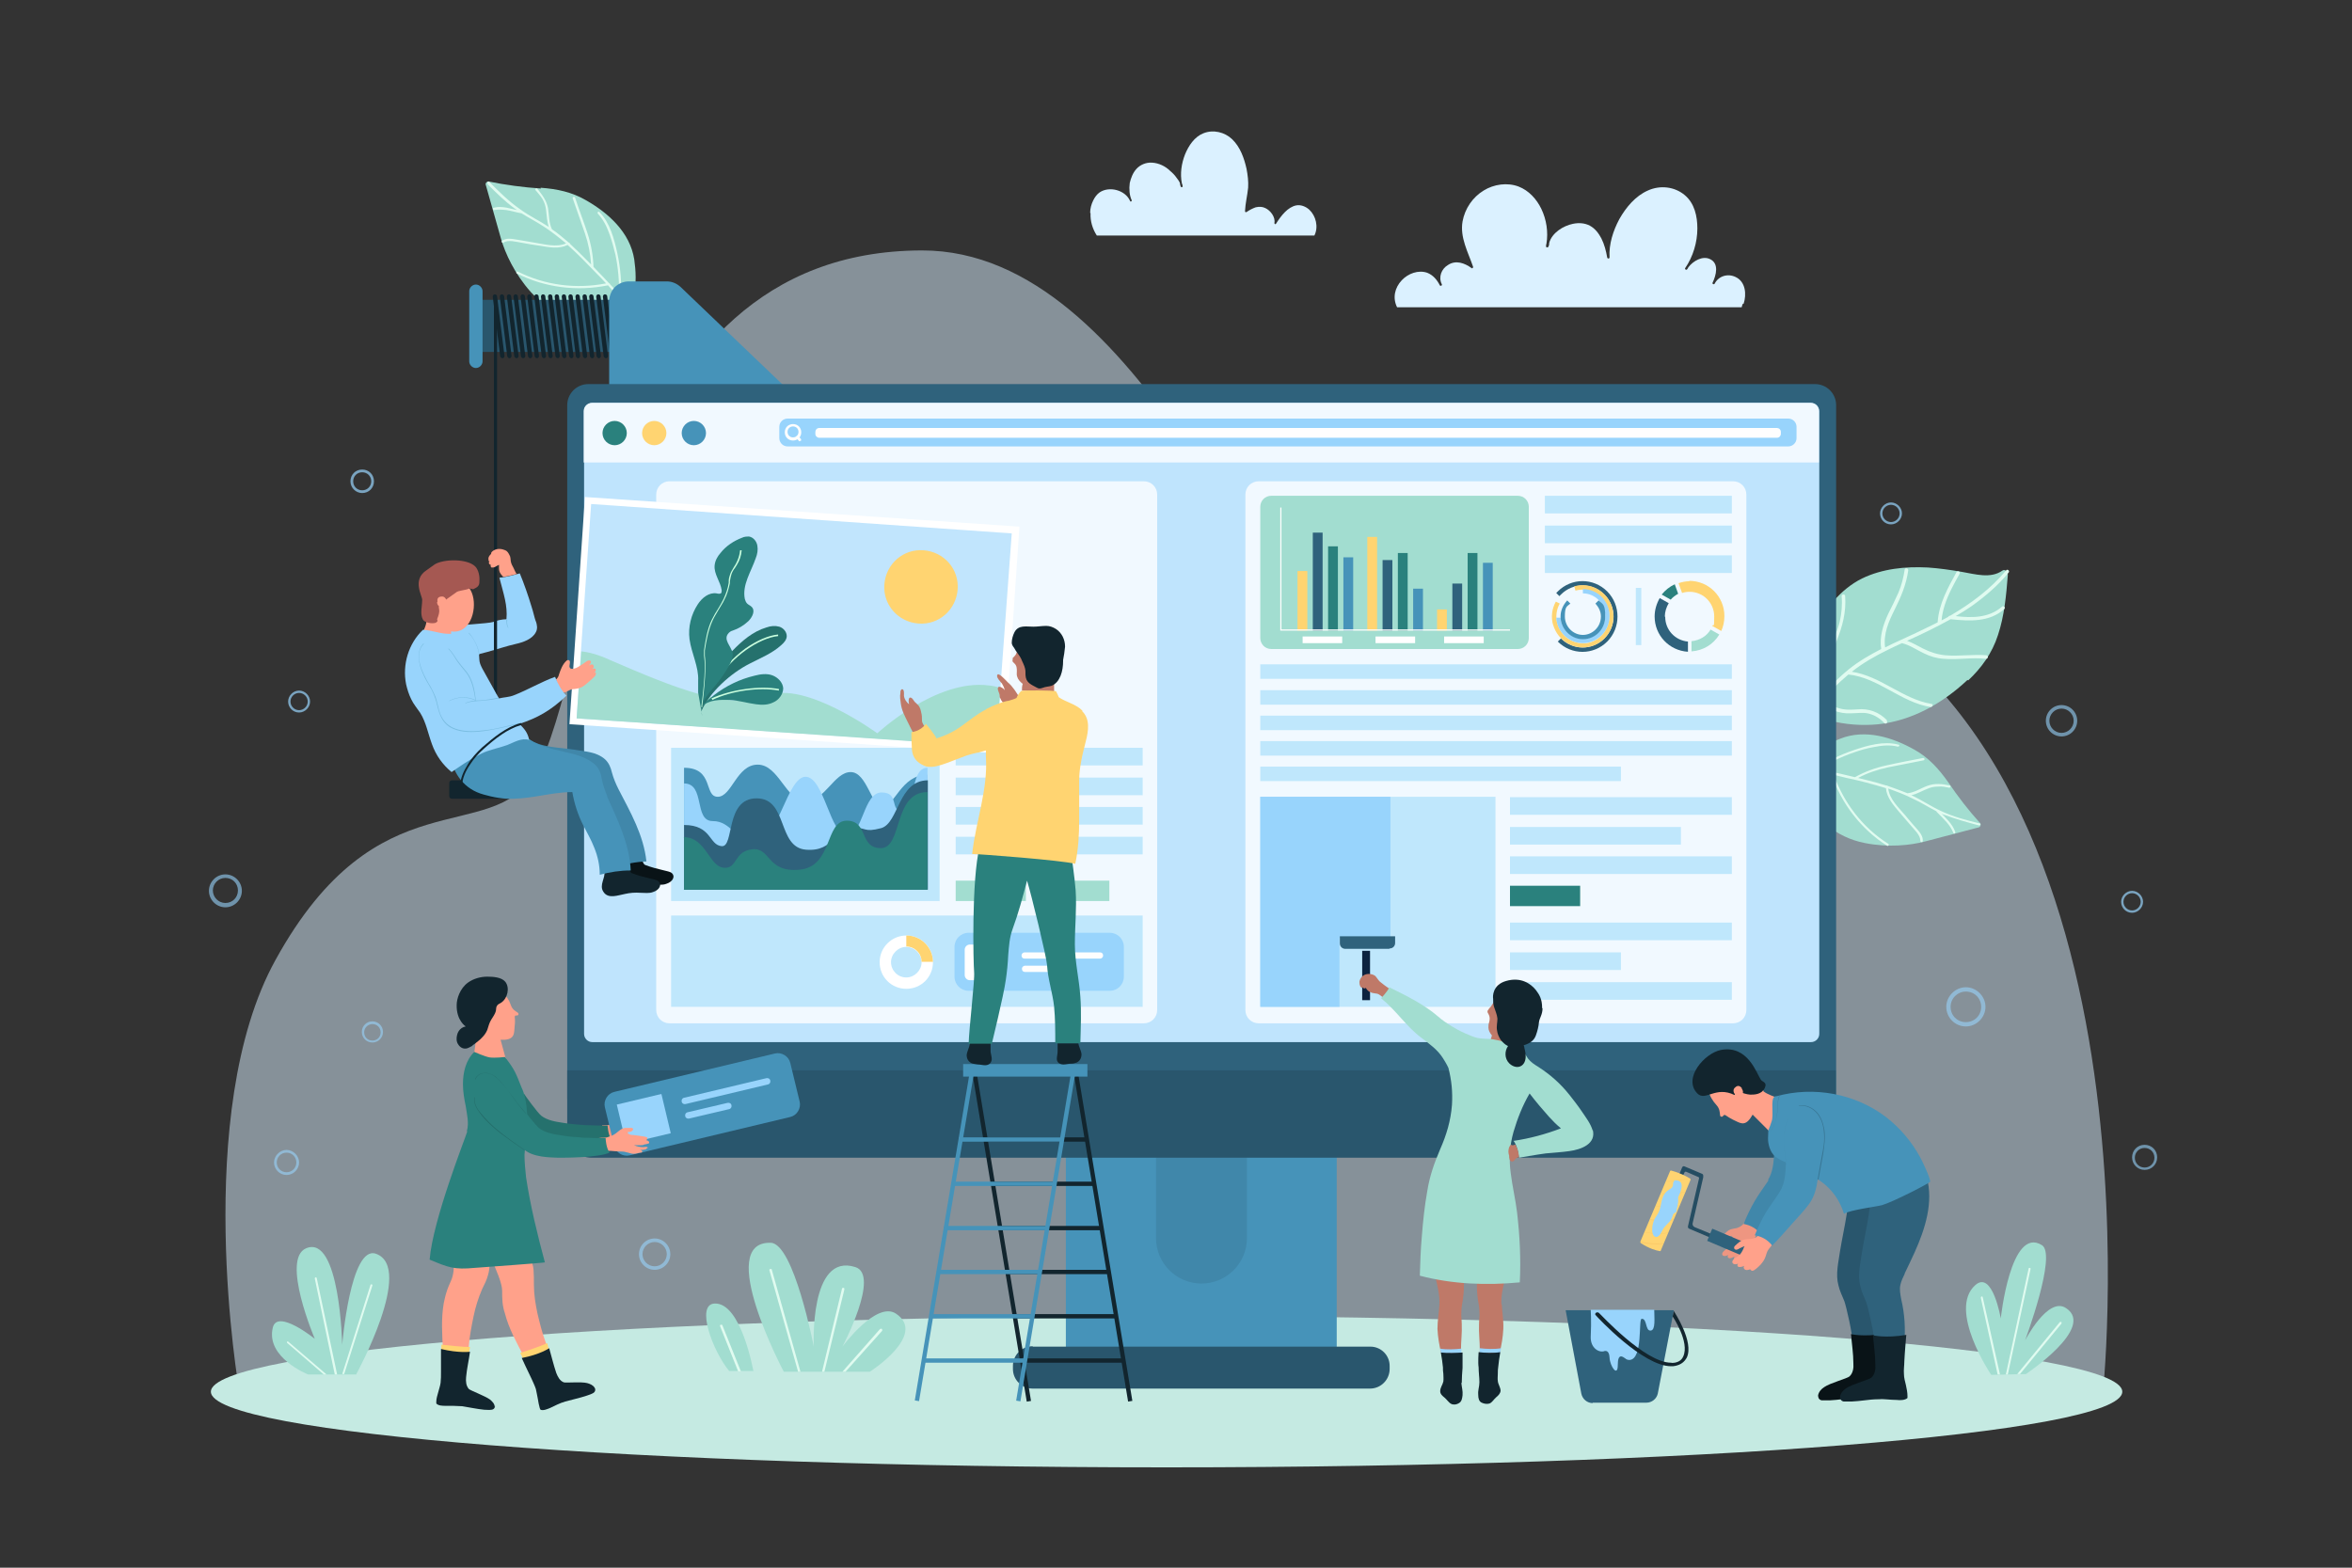 <?xml version="1.0" encoding="UTF-8"?>
<svg id="Layer_1" xmlns="http://www.w3.org/2000/svg" version="1.1" viewBox="0 0 600 400">
  <rect x="0" y="0" width="600" height="400" fill="#333333" stroke="none"/>
  <!-- Generator: Adobe Illustrator 29.1.0, SVG Export Plug-In . SVG Version: 2.1.0 Build 142)  -->
  <defs>
    <style>
      .st0 {
        opacity: .6;
      }

      .st1 {
        fill: #0c2340;
      }

      .st2 {
        fill: #bfe7fc;
      }

      .st3 {
        fill: #caffdf;
      }

      .st4 {
        fill: #ffd471;
      }

      .st5 {
        fill: #4087aa;
      }

      .st6 {
        fill: #f9c969;
      }

      .st7 {
        fill: #fff;
      }

      .st8 {
        fill: #387694;
      }

      .st9 {
        fill: #29566d;
      }

      .st10 {
        opacity: .5;
      }

      .st10, .st11 {
        fill: #dbf1ff;
      }

      .st12 {
        fill: #254d62;
      }

      .st13 {
        fill: #25716d;
      }

      .st14 {
        fill: #a2ddd0;
      }

      .st15 {
        fill: #f1f9ff;
      }

      .st16 {
        fill: #e0fbf0;
      }

      .st17 {
        fill: #c5eae2;
      }

      .st18 {
        fill: #bfe4fd;
      }

      .st19 {
        fill: #bf7968;
      }

      .st20 {
        fill: #c1e5fd;
      }

      .st21 {
        fill: #2f627c;
      }

      .st22 {
        fill: #ffa18a;
      }

      .st23 {
        fill: #236b68;
      }

      .st24 {
        fill: #2a817d;
      }

      .st25 {
        fill: #fefefe;
      }

      .st26 {
        fill: #a55852;
      }

      .st27 {
        fill: #7abde1;
      }

      .st28 {
        fill: #ee9681;
      }

      .st29 {
        fill: #98d4fc;
      }

      .st30 {
        opacity: .7;
      }

      .st31 {
        fill: #091317;
      }

      .st32 {
        fill: #12252e;
      }

      .st33 {
        fill: #4693b9;
      }
    </style>
  </defs>
  <path class="st10" d="M536.4,354.7H61s-12.3-70.8,9.3-109.8c26.1-47.4,54.7-28.6,66.2-47.6,15.2-25.3,17-133.3,98.7-133.4,56.5-.1,87.1,97.7,105.3,97.7s55.3-34.3,113.5-13.4c100.3,36.2,82.5,206.6,82.5,206.6Z"/>
  <path class="st17" d="M53.8,355.1c0,10.7,109.1,19.3,243.8,19.3s243.8-8.6,243.8-19.3-109.1-19.3-243.8-19.3-243.8,8.6-243.8,19.3Z"/>
  <g>
    <g class="st0">
      <path class="st29" d="M73.1,299.8c-1.8,0-3.2-1.5-3.2-3.2s1.5-3.2,3.2-3.2,3.2,1.5,3.2,3.2-1.4,3.2-3.2,3.2ZM73.1,294.1c-1.4,0-2.5,1.1-2.5,2.5s1.1,2.5,2.5,2.5,2.5-1.1,2.5-2.5-1.1-2.5-2.5-2.5Z"/>
    </g>
    <g class="st0">
      <path class="st29" d="M167,324c-2.2,0-4-1.8-4-4s1.8-4,4-4,4,1.8,4,4-1.8,4-4,4ZM167,316.9c-1.7,0-3.1,1.4-3.1,3.1s1.4,3.1,3.1,3.1,3.1-1.4,3.1-3.1-1.4-3.1-3.1-3.1Z"/>
    </g>
    <g class="st0">
      <path class="st29" d="M501.5,261.9c-2.8,0-5-2.3-5-5s2.3-5,5-5,5,2.3,5,5-2.3,5-5,5ZM501.5,253c-2.1,0-3.9,1.7-3.9,3.9s1.7,3.9,3.9,3.9,3.9-1.7,3.9-3.9-1.7-3.9-3.9-3.9Z"/>
    </g>
    <g class="st0">
      <path class="st29" d="M525.9,187.9c-2.2,0-4-1.8-4-4s1.8-4,4-4,4,1.8,4,4-1.8,4-4,4ZM525.9,180.8c-1.7,0-3.1,1.4-3.1,3.1s1.4,3.1,3.1,3.1,3.1-1.4,3.1-3.1-1.4-3.1-3.1-3.1Z"/>
    </g>
    <g class="st30">
      <path class="st29" d="M92.4,125.8c-1.6,0-3-1.3-3-3s1.3-3,3-3,3,1.3,3,3-1.3,3-3,3ZM92.4,120.5c-1.3,0-2.3,1-2.3,2.3s1,2.3,2.3,2.3,2.3-1,2.3-2.3-1-2.3-2.3-2.3Z"/>
    </g>
    <g class="st30">
      <path class="st29" d="M76.3,181.8c-1.6,0-2.8-1.3-2.8-2.8s1.3-2.8,2.8-2.8,2.8,1.3,2.8,2.8-1.3,2.8-2.8,2.8ZM76.3,176.8c-1.2,0-2.2,1-2.2,2.2s1,2.2,2.2,2.2,2.2-1,2.2-2.2-1-2.2-2.2-2.2Z"/>
    </g>
    <g class="st30">
      <path class="st29" d="M543.9,232.9c-1.6,0-2.8-1.3-2.8-2.8s1.3-2.8,2.8-2.8,2.8,1.3,2.8,2.8-1.3,2.8-2.8,2.8ZM543.9,227.9c-1.2,0-2.2,1-2.2,2.2s1,2.2,2.2,2.2,2.2-1,2.2-2.2-1-2.2-2.2-2.2Z"/>
    </g>
    <g class="st30">
      <path class="st29" d="M482.4,133.8c-1.6,0-2.8-1.3-2.8-2.8s1.3-2.8,2.8-2.8,2.8,1.3,2.8,2.8-1.3,2.8-2.8,2.8ZM482.4,128.8c-1.2,0-2.2,1-2.2,2.2s1,2.2,2.2,2.2,2.2-1,2.2-2.2-1-2.2-2.2-2.2Z"/>
    </g>
    <g class="st0">
      <path class="st29" d="M57.5,231.5c-2.3,0-4.2-1.9-4.2-4.2s1.9-4.2,4.2-4.2,4.2,1.9,4.2,4.2-1.9,4.2-4.2,4.2ZM57.5,224c-1.8,0-3.2,1.5-3.2,3.2s1.4,3.2,3.2,3.2,3.2-1.4,3.2-3.2-1.4-3.2-3.2-3.2Z"/>
    </g>
    <g class="st0">
      <path class="st29" d="M95,266c-1.5,0-2.7-1.2-2.7-2.7s1.2-2.7,2.7-2.7,2.7,1.2,2.7,2.7-1.2,2.7-2.7,2.7ZM95,261.3c-1.1,0-2.1.9-2.1,2.1s.9,2.1,2.1,2.1,2.1-.9,2.1-2.1-.9-2.1-2.1-2.1Z"/>
    </g>
    <g class="st0">
      <path class="st29" d="M547.1,298.5c-1.8,0-3.2-1.4-3.2-3.2s1.4-3.2,3.2-3.2,3.2,1.4,3.2,3.2-1.4,3.2-3.2,3.2ZM547.1,292.9c-1.4,0-2.5,1.1-2.5,2.5s1.1,2.5,2.5,2.5,2.5-1.1,2.5-2.5-1.1-2.5-2.5-2.5Z"/>
    </g>
  </g>
  <g>
    <path class="st14" d="M507.9,350.7s-11.1-16.5-4-22.8c4.4-3.9,6.5,8.5,6.5,8.5,0,0,2.5-23.7,10.5-18.7,3.9,2.4-4.3,24.3-4.3,24.3,0,0,5.9-11.4,10.5-8.2,7.5,5-10.3,16.8-10.3,16.8l-8.8.2Z"/>
    <path class="st16" d="M512.2,350.7l5.8-26.9c0-.1,0-.3-.2-.3-.1,0-.3,0-.3.2l-5.8,27h.6Z"/>
    <path class="st16" d="M515.3,350.6l10.6-12.9c0-.1,0-.3,0-.4-.1,0-.3,0-.4,0l-10.9,13.3h.7Z"/>
    <path class="st16" d="M510.2,350.7l-4.4-19.7c0-.2-.2-.2-.3-.2-.1,0-.2.2-.2.3l4.3,19.6h.6Z"/>
  </g>
  <g>
    <path class="st14" d="M90.9,350.6s14.9-27.2,5-30.7c-6.5-2.3-8.6,23.2-8.6,23.2,0,0-.6-28.2-9.2-24.6-6.5,2.7,2.2,23.1,2.2,23.1,0,0-9.5-7.7-10.7-2.9-1.9,7.7,9,12,9,12h12.3Z"/>
    <path class="st16" d="M87.8,350.6l7.2-22.6c0-.1,0-.3-.2-.3-.1,0-.3,0-.3.2l-7.2,22.7h.5Z"/>
    <path class="st16" d="M86,350.7l-5.2-24.6c0-.1-.2-.2-.3-.2-.1,0-.2.2-.2.3l5.1,24.5h.5Z"/>
    <path class="st16" d="M83.3,350.7l-9.8-8.4c-.1,0-.2,0-.3,0,0,.1,0,.3,0,.3l9.4,8.1h.7Z"/>
  </g>
  <g>
    <path class="st14" d="M488.4,191.3c-5.5-3.1-12.5-5.4-19-2.8-5.3,2.1-11.7,6-9.6,12.6,2.3,7.6,8.7,12.6,15.9,14,6,1.2,11.6.6,15.4-.4,4.6-1.2,9.1-2.4,13.7-3.6.4-.1.6-.7.4-1-3-3.3-5.7-6.8-8.2-10.5-2.4-3.4-5-6.3-8.6-8.3Z"/>
    <path class="st16" d="M504.8,210.6c-3-.8-5.9-1.6-8.8-2.7-.2,0-.5-.2-.7-.3.6.6,1.2,1.2,1.8,1.9.7.8,1.3,1.7,1.7,2.8.1.3-.4.6-.5.2-.4-1-1-1.9-1.7-2.7-.8-.9-1.7-1.8-2.6-2.7,0,0,0,0,0-.1-2-1-3.8-2.2-5.8-3.1-2.1-1.1-4.3-1.9-6.5-2.7.3,2.7,2.6,4.8,4.3,6.8,1,1.2,2,2.4,3,3.5.8.9,1.6,1.9,1.5,3.1,0,.4-.6.3-.6,0,0-1.5-1.4-2.7-2.3-3.8-1-1.2-2.1-2.4-3.1-3.6-1.5-1.8-3.2-3.7-3.4-6.1-3.3-1-6.6-1.9-10-2.6-1.1-.3-2.2-.5-3.3-.8,2.6,7.2,7.4,13.5,13.9,17.6.3.2,0,.7-.3.5-6.7-4.3-11.6-10.7-14.2-18.2-2.3-.5-4.5-.8-6.9-.8-.4,0-.3-.6,0-.6.9,0,1.7,0,2.6.1,0,0,0,0,0,0,3.1-2,6.4-3.7,10-4.9,3.5-1.2,7.7-2.4,11.4-1.4.4,0,.2.6-.2.5-2-.5-4-.3-6,.1-1.8.3-3.5.8-5.2,1.4-3.2,1.1-6.3,2.6-9.1,4.4,1.2.1,2.3.3,3.5.6.1,0,.2,0,.3,0,.6.1,1.2.3,1.8.4,1.3.3,2.5.6,3.8.9,2.5-1.4,5.2-2.4,8-3,3.1-.7,6.3-1.3,9.4-1.9.4,0,.5.5.1.6-3,.6-6.1,1.2-9.1,1.8-2.7.6-5.2,1.4-7.6,2.7,1.5.4,3,.7,4.4,1.1.9.3,1.8.5,2.7.8.1,0,.3,0,.4.1,1.7.6,3.4,1.2,5.1,1.9,0,0,0,0,0,0,1.9-.2,3.4-1.3,5.1-1.9,1.9-.7,3.7-.5,5.6-.1.4,0,.3.6,0,.6-1-.2-1.9-.4-2.9-.3-1,0-1.9.2-2.8.6-1.3.5-2.6,1.3-4,1.6,2.6,1.2,4.9,2.8,7.5,4,3.2,1.5,6.6,2.4,9.9,3.2.4,0,.2.6-.2.5Z"/>
  </g>
  <g>
    <path class="st14" d="M502.1,173.6c3.3-3.1,6.1-6.9,7.6-11.6,1.6-4.8,2.1-10.1,2.5-15.3,0-.8-.7-1.6-1.4-1.1-3,2.1-6.9.9-10.4.3-2.9-.5-5.7-.9-8.6-1.1-5.8-.3-11.6.3-16.8,2.8-2.8,1.4-5.2,3.4-7.3,5.8-1,.9-1.9,1.9-2.7,2.9-4.4,5.7-6.9,14.1-5.3,22,.8,4,3.8,4.6,6.9,5.5,4.1,1.1,8.4,1.4,12.5,1,8.6-.9,16.4-5.3,22.8-11.3Z"/>
    <path class="st16" d="M481.4,183.8c-2-2.1-4.7-3.1-7.6-2.8-1.6.1-3.1.2-4.7-.3-1.5-.4-3-1.1-4.4-1.9,2.1-2.3,4.2-4.5,6.6-6.5,0,0,.1,0,.2-.2,7.7.8,13.4,7.1,21,8.3.6,0,.7-.8.2-.8-7.3-1.2-12.9-7.1-20.3-8.2,2.9-2.3,6.1-4.1,9.4-5.7,1.1-.5,2.2-1.1,3.4-1.6,2,.5,3.7,1.7,5.6,2.6,1.6.8,3.3,1.3,5.1,1.4,3.6.3,7.1-.4,10.7,0,.6,0,.7-.8.2-.9-3.5-.3-7,.3-10.5,0-2.1-.2-3.9-.8-5.7-1.7-1.4-.7-2.7-1.5-4.1-2,3.8-1.7,7.5-3.5,11.1-5.5,4.8.5,9.9.8,13.7-2.6.4-.4-.2-1-.6-.6-3.3,2.9-7.7,2.9-11.8,2.4,1.4-.8,2.7-1.6,4-2.5,3.5-2.5,6.8-5.3,9.5-8.6.4-.4-.3-1-.6-.6-4,4.8-9,8.5-14.3,11.6-.2,0-.4.1-.5.3-.6.3-1.1.6-1.7.9.1-1.3.4-2.6.8-3.9.9-2.8,2.4-5.5,3.8-8,.3-.5-.5-.9-.8-.4-2.2,4-4.5,8.1-4.8,12.8-.5.2-.9.5-1.4.7-2.6,1.3-5.2,2.5-7.8,3.7,0,0,0,0,0,0-1.4.6-2.8,1.3-4.2,2-.5-3.4.9-6.6,2.4-9.6,1.6-3.2,3-6.4,3.5-10.1,0-.6-.8-.7-.9-.2-.3,2-.8,4-1.6,5.9-.8,1.8-1.7,3.6-2.6,5.4-1.3,2.8-2.3,5.9-1.8,9-2.9,1.5-5.7,3.1-8.3,5.2-1.6,1.3-3.1,2.7-4.5,4.2-1.7-3.7,0-7.9,1.4-11.4,1.5-3.7,2.5-7.4,2.2-11.5,0-.6-.9-.5-.9,0,.2,2.2,0,4.4-.5,6.6-.6,2.4-1.7,4.6-2.5,6.9-1.2,3.2-1.9,6.9-.4,10.1-1.6,1.6-3.1,3.3-4.6,5.1-.4.4.3,1,.6.6.5-.6,1.1-1.2,1.6-1.8,2.6,1.3,5.2,2.6,8.2,2.4,1.6,0,3.1-.3,4.6.1,1.5.4,2.8,1.2,3.9,2.4.4.4,1-.2.6-.6Z"/>
  </g>
  <g>
    <path class="st14" d="M138,48.1c-4.5-.3-9-.9-13.4-1.8-.4,0-.8.4-.7.8,1.3,4.6,2.6,9.2,3.9,13.8,1.1,3.8,3.5,9,7.6,13.6,5,5.5,12.6,8.5,20.4,6.6,6.8-1.6,6.8-9.2,6-14.9-1.1-7-6.7-11.9-12.3-15.1-3.6-2.1-7.4-2.9-11.6-3.2Z"/>
    <path class="st16" d="M124.4,47c2.2,2.2,4.4,4.4,6.9,6.2.2.1.4.3.6.4-.9-.2-1.7-.4-2.6-.6-1.1-.2-2.2-.3-3.3,0-.4,0-.3.6,0,.6,1.1-.2,2.2-.1,3.2,0,1.3.2,2.5.6,3.7.8,0,0,.1,0,.1,0,1.9,1.2,3.9,2.2,5.7,3.4,2,1.3,3.9,2.8,5.7,4.3-2.5,1.1-5.5.2-8.1-.2-1.5-.3-3.1-.5-4.7-.8-1.2-.2-2.4-.4-3.5.3-.3.2,0,.7.3.5,1.3-.8,3.1-.2,4.5,0,1.6.3,3.2.6,4.8.8,2.4.4,4.9.9,7.1-.2,2.6,2.3,5,4.8,7.4,7.3.8.8,1.6,1.6,2.4,2.5-7.6,1.5-15.5.5-22.5-3-.3-.2-.6.4-.2.5,7.2,3.6,15.3,4.6,23.2,3,1.6,1.7,3,3.6,4.2,5.6.2.3.7,0,.5-.3-.4-.8-.9-1.5-1.4-2.2,0,0,0,0,0,0,.2-3.8-.1-7.5-.9-11.2-.8-3.7-1.9-7.9-4.6-10.6-.3-.3-.6.2-.4.4,1.4,1.5,2.3,3.3,3,5.3.6,1.7,1.1,3.5,1.5,5.2.7,3.4,1,6.8.9,10.2-.7-1-1.5-1.9-2.3-2.7,0-.1,0-.2-.2-.2-.4-.5-.9-.9-1.3-1.4-.9-.9-1.8-1.9-2.7-2.8-.1-2.9-.6-5.7-1.5-8.5-1-3.1-2.2-6.1-3.2-9.2-.1-.3-.7-.2-.6.2,1,3,2.1,5.9,3.1,8.9.9,2.6,1.4,5.2,1.6,8-1.1-1.1-2.2-2.2-3.3-3.3-.7-.7-1.4-1.3-2.1-2,0-.1-.1-.3-.3-.3-1.4-1.2-2.8-2.4-4.3-3.4,0,0,0,0,0,0-.8-1.7-.7-3.6-1-5.4-.4-2-1.5-3.4-2.7-4.9-.2-.3-.7,0-.5.3.6.7,1.3,1.5,1.8,2.3.5.9.8,1.8.9,2.8.2,1.4.2,2.9.7,4.3-2.4-1.6-5-2.8-7.3-4.5-2.9-2-5.4-4.5-7.9-7-.3-.3-.6.2-.4.4Z"/>
  </g>
  <g>
    <path class="st14" d="M199.9,349.9s-17.6-33.2-3.3-32.8c5.9.1,11,26.5,11,26.5,0,0-1.2-24.1,10.6-20.3,6.4,2-3.3,20.3-3.3,20.3,0,0,8.7-11.8,13.7-8.4,8,5.4-6.7,14.8-6.7,14.8h-22Z"/>
    <path class="st14" d="M192.2,349.9s-3.1-17.6-9.9-17.3c-4.9.2-.5,12.1,3.7,17.2,0,0,6.1,0,6.3,0Z"/>
    <path class="st16" d="M204.2,350l-7.3-26c0-.2-.2-.3-.4-.2-.2,0-.3.2-.2.4l7.3,25.8h.7Z"/>
    <path class="st16" d="M210.3,350l5.1-21c0-.2,0-.4-.2-.4-.2,0-.4,0-.4.2l-5.1,21.2h.7Z"/>
    <path class="st16" d="M189,349.9l-4.7-11.7c0-.2-.3-.2-.4-.2-.2,0-.3.3-.2.4l4.6,11.5h.7Z"/>
    <path class="st16" d="M215.7,350l9.3-10.4c.1-.1.1-.3,0-.5-.1-.1-.3-.1-.5,0l-9.6,10.9h.9Z"/>
  </g>
  <g>
    <rect class="st9" x="121.5" y="76.5" width="46.1" height="13.3"/>
    <path class="st33" d="M123.1,92.2c0,.9-.8,1.7-1.7,1.7h0c-.9,0-1.7-.8-1.7-1.7v-17.9c0-.9.8-1.7,1.7-1.7h0c.9,0,1.7.8,1.7,1.7v17.9Z"/>
    <g>
      <path class="st32" d="M128.2,91.4c-.3,0-.5-.2-.6-.5l-1.9-15.2c0-.3.2-.6.5-.6.3,0,.6.2.6.5l1.9,15.2c0,.3-.2.6-.5.6,0,0,0,0,0,0Z"/>
      <path class="st32" d="M130,91.4c-.3,0-.5-.2-.6-.5l-1.9-15.2c0-.3.2-.6.5-.6.3,0,.6.2.6.5l1.9,15.2c0,.3-.2.6-.5.6,0,0,0,0,0,0Z"/>
      <path class="st32" d="M131.8,91.4c-.3,0-.5-.2-.6-.5l-1.9-15.2c0-.3.2-.6.5-.6.3,0,.6.2.6.5l1.9,15.2c0,.3-.2.6-.5.6,0,0,0,0,0,0Z"/>
      <path class="st32" d="M133.5,91.4c-.3,0-.5-.2-.6-.5l-1.9-15.2c0-.3.2-.6.5-.6.3,0,.6.2.6.5l1.9,15.2c0,.3-.2.6-.5.6,0,0,0,0,0,0Z"/>
      <path class="st32" d="M135.3,91.4c-.3,0-.5-.2-.6-.5l-1.9-15.2c0-.3.2-.6.5-.6.3,0,.6.2.6.5l1.9,15.2c0,.3-.2.6-.5.6,0,0,0,0,0,0Z"/>
      <path class="st32" d="M137,91.4c-.3,0-.5-.2-.6-.5l-1.9-15.2c0-.3.2-.6.5-.6.3,0,.6.2.6.5l1.9,15.2c0,.3-.2.6-.5.6,0,0,0,0,0,0Z"/>
      <path class="st32" d="M138.8,91.4c-.3,0-.5-.2-.6-.5l-1.9-15.2c0-.3.2-.6.5-.6.3,0,.6.2.6.5l1.9,15.2c0,.3-.2.6-.5.6,0,0,0,0,0,0Z"/>
      <path class="st32" d="M140.5,91.4c-.3,0-.5-.2-.6-.5l-1.9-15.2c0-.3.2-.6.5-.6.3,0,.6.2.6.5l1.9,15.2c0,.3-.2.6-.5.6,0,0,0,0,0,0Z"/>
      <path class="st32" d="M142.3,91.4c-.3,0-.5-.2-.6-.5l-1.9-15.2c0-.3.2-.6.5-.6.3,0,.6.2.6.5l1.9,15.2c0,.3-.2.6-.5.6,0,0,0,0,0,0Z"/>
      <path class="st32" d="M144,91.4c-.3,0-.5-.2-.6-.5l-1.9-15.2c0-.3.2-.6.5-.6.3,0,.6.2.6.5l1.9,15.2c0,.3-.2.6-.5.6,0,0,0,0,0,0Z"/>
      <path class="st32" d="M145.8,91.4c-.3,0-.5-.2-.6-.5l-1.9-15.2c0-.3.2-.6.5-.6.3,0,.6.2.6.5l1.9,15.2c0,.3-.2.6-.5.6,0,0,0,0,0,0Z"/>
      <path class="st32" d="M147.5,91.4c-.3,0-.5-.2-.6-.5l-1.9-15.2c0-.3.2-.6.5-.6.3,0,.6.2.6.5l1.9,15.2c0,.3-.2.6-.5.6,0,0,0,0,0,0Z"/>
      <path class="st32" d="M149.3,91.4c-.3,0-.5-.2-.6-.5l-1.9-15.2c0-.3.2-.6.5-.6.3,0,.6.2.6.5l1.9,15.2c0,.3-.2.6-.5.6,0,0,0,0,0,0Z"/>
      <path class="st32" d="M151.1,91.4c-.3,0-.5-.2-.6-.5l-1.9-15.2c0-.3.2-.6.5-.6.3,0,.6.2.6.5l1.9,15.2c0,.3-.2.6-.5.6,0,0,0,0,0,0Z"/>
      <path class="st32" d="M152.8,91.4c-.3,0-.5-.2-.6-.5l-1.9-15.2c0-.3.2-.6.5-.6.3,0,.6.2.6.5l1.9,15.2c0,.3-.2.6-.5.6,0,0,0,0,0,0Z"/>
      <path class="st32" d="M154.6,91.4c-.3,0-.5-.2-.6-.5l-1.9-15.2c0-.3.2-.6.5-.6.3,0,.6.2.6.5l1.9,15.2c0,.3-.2.6-.5.6,0,0,0,0,0,0Z"/>
      <path class="st32" d="M156.3,91.4c-.3,0-.5-.2-.6-.5l-1.9-15.2c0-.3.2-.6.5-.6.3,0,.6.2.6.5l1.9,15.2c0,.3-.2.6-.5.6,0,0,0,0,0,0Z"/>
    </g>
    <path class="st33" d="M160.4,108.5c-2.8,0-5-2.2-5-5v-26.6c0-1.3.5-2.6,1.4-3.6.9-.9,2.2-1.5,3.6-1.5h9.7c1.3,0,2.5.5,3.5,1.4l27.8,26.6c1.5,1.4,1.9,3.6,1.2,5.5-.8,1.9-2.6,3.1-4.7,3.1h-37.4Z"/>
  </g>
  <g>
    <rect class="st33" x="271.9" y="287.9" width="69.1" height="63.3"/>
    <path class="st21" d="M462.9,98H150.1c-3,0-5.4,2.4-5.4,5.4v177h323.7V103.4c0-3-2.4-5.4-5.4-5.4Z"/>
    <path class="st5" d="M294.9,290.5v25.4c0,6.4,5.2,11.6,11.6,11.6h0c6.4,0,11.6-5.2,11.6-11.6v-25.4h-23.2Z"/>
    <path class="st9" d="M468.3,273.1v16.1c0,3.4-2.8,6.2-6.2,6.2H150.9c-3.4,0-6.2-2.8-6.2-6.2v-16.1h323.7Z"/>
    <path class="st9" d="M263.5,343.6h86.1c2.7,0,4.9,2.2,4.9,4.9v.8c0,2.7-2.2,5-5,5h-86.1c-2.7,0-5-2.2-5-5v-.8c0-2.7,2.2-5,5-5Z"/>
    <g>
      <path class="st18" d="M151.1,102.8h310.9c1.2,0,2.1,1,2.1,2.1v158.9c0,1.2-1,2.1-2.1,2.1H151.1c-1.2,0-2.1-1-2.1-2.1V104.9c0-1.2,1-2.1,2.1-2.1Z"/>
      <path class="st15" d="M464.1,118H148.9v-13.1c0-1.2,1-2.1,2.1-2.1h310.9c1.2,0,2.1,1,2.1,2.1v13.1Z"/>
      <g>
        <g>
          <path class="st24" d="M159.9,110.5c0,1.7-1.4,3.1-3.1,3.1s-3.1-1.4-3.1-3.1,1.4-3.1,3.1-3.1,3.1,1.4,3.1,3.1Z"/>
          <path class="st4" d="M170,110.5c0,1.7-1.4,3.1-3.1,3.1s-3.1-1.4-3.1-3.1,1.4-3.1,3.1-3.1,3.1,1.4,3.1,3.1Z"/>
          <path class="st33" d="M180.1,110.5c0,1.7-1.4,3.1-3.1,3.1s-3.1-1.4-3.1-3.1,1.4-3.1,3.1-3.1,3.1,1.4,3.1,3.1Z"/>
        </g>
        <path class="st29" d="M200.8,106.8h255.4c1.2,0,2.1,1,2.1,2.1v2.9c0,1.2-1,2.1-2.1,2.1h-255.3c-1.2,0-2.1-1-2.1-2.1v-2.9c0-1.2,1-2.1,2.1-2.1Z"/>
        <g>
          <path class="st25" d="M202.3,112.4c-1.2,0-2.1-.9-2.1-2.1s.9-2.1,2.1-2.1,2.1.9,2.1,2.1-.9,2.1-2.1,2.1ZM202.3,108.8c-.8,0-1.4.6-1.4,1.4s.6,1.4,1.4,1.4,1.4-.6,1.4-1.4-.6-1.4-1.4-1.4Z"/>
          <path class="st25" d="M204,112.6c0,0-.2,0-.2-.1l-.6-.7c-.1-.1-.1-.3,0-.5.1-.1.3-.1.5,0l.6.7c.1.1.1.3,0,.5,0,0-.1,0-.2,0Z"/>
        </g>
        <path class="st25" d="M209,109.2h244.3c.5,0,1,.4,1,1v.5c0,.5-.4,1-1,1h-244.3c-.5,0-1-.4-1-1v-.5c0-.5.4-1,1-1Z"/>
      </g>
    </g>
  </g>
  <g>
    <g>
      <path class="st28" d="M442,315.6c0,.2-.1.4-.2.6-.2.8-.5,1.6-1.1,2.2-.4.4-.9.7-1.2,1.1-.2.3-.3.7.1.9.4.2.9,0,1.3-.2-.2.3-.3.6.1.8.4.2,1.1-.2,1.5-.4-.2.3-.2.6,0,.8.3.2.7.2,1,0,.2,0,.4-.2.5-.2,0,0,.2.2.3.2.4.1.8-.3,1.1-.6.8-.9,1.6-1.9,1.9-3,.2-.7.2-1.4.4-2,.2-.7.7-1.2,1-1.8-.9-.6-2.3-1.6-3.5-2.4-.4.8-1.1,1.4-2,1.7-.7.2-1.5.2-2.2.6-.6.4-1.1,1-1.6,1.5-.2.3-.5.7-.2,1,.4.3,1-.2,1.3-.4.3-.2.7-.4,1-.6.2-.1.3-.2.2,0Z"/>
      <path class="st5" d="M451,301.1c1.3-2.1,1.4-4.3,1.6-6.7h8.4s-.2,3.7-.2,3.6c-.3,2.3-.9,4.4-2.2,6.3-1.3,1.8-2.8,3.3-4.3,5-1.7,1.9-3.3,3.9-5.1,5.6-1.1-1.4-2.6-2.3-4.4-2.6.8-2,1.7-3.9,2.8-5.8,1.1-1.9,2.4-3.6,3.6-5.4Z"/>
      <path class="st9" d="M480.3,324.7c-.4.9-.9,1.8-1.1,2.8-.3,1.2,0,2.5.2,3.7.9,3.7,1.1,7.5.8,11.3h-7.6c0-2.1-1.6-9.1-2.1-10.5-.5-1.3-1.2-2.6-1.5-4-.8-2.9,0-5.9.4-8.8.5-3.1,1.2-6.2,1.7-9.4.5-3.2.8-6.5.7-9.8h14.1c1.8,6.5-.4,13.3-3.1,19.3-.8,1.8-1.7,3.6-2.5,5.3Z"/>
      <path class="st31" d="M463.8,356c.2-.9.8-1.6,1.6-2.1,1.4-1,5.9-2.2,6.4-2.7.9-.8,1.1-2.2,1-3.3,0-2.5-.4-5-.6-7.5,0,0,3.1.8,8.5-.1,0,0-.4,4.5-.5,6.7,0,1.1-.2,2.2-.1,3.3,0,1,.3,1.9.5,2.8.2.9.4,1.9.4,2.8,0,.2,0,.5,0,.5-.6.6-2,.6-2.7.5-1.7,0-3.3-.3-5-.2-2.2.1-4.3.5-6.5.6-.7,0-1.5,0-2.1,0-.9-.2-.9-1-.9-1.3Z"/>
      <path class="st21" d="M485.9,325c-.4.9-.9,1.8-1.1,2.8-.3,1.2,0,2.5.2,3.7.9,3.7,1.1,7.5.8,11.3h-7.6c0-2.1-1.6-9.1-2.1-10.5-.5-1.3-1.2-2.6-1.5-4-.8-2.9,0-5.9.4-8.8.5-3.1,1.2-6.2,1.7-9.4.5-3.3.8-6.5.7-9.8h14.1c1.8,6.5-.4,13.3-3.1,19.3-.8,1.8-1.7,3.6-2.5,5.3Z"/>
      <g>
        <path class="st22" d="M449.9,278.3c-.7-.6-1.1-1-1.1-1,0,0-1,1-2.3.4,0,0-7.9-4.9-9.6-3-2.1,2.2-1,5.1,1,7.3.8.9.8,1.7.9,2.6,0,.3.5.5.7.2l.3-.3c0,0,.2,0,.3,0,.7.5,1.4.9,2,1.2,1.6.7,2.9,1.9,4.5-.5.2-.3.4-.6.5-.8l4.1,4.1c1.7,0,2-4.5,2.3-5.5,0-.2.6-2.5.5-2.6-1.5-.7-3.1-1.1-4.2-2Z"/>
        <path class="st32" d="M449.2,275.5c-1.1-1.6-3.3-8.9-10.2-7.6-4.1.8-9.8,7.2-6,11.1,2.1,2.1,4.6-2,9.5.4,0,0,.2-.9.5-1-1-.7,1.6.8,3.5.9,1,0,2.9,0,3.7-1.7.7-1.5-.6-1.5-1-2.1Z"/>
        <path class="st22" d="M444.3,277.7c.4.6.5,1.2,0,1.6-.5.4-1.2.4-1.7-.1-.5-.5-.5-1.3,0-1.7.8-.8,1.4-.3,1.8.2Z"/>
      </g>
      <path class="st32" d="M469.4,356.3c.2-.9.8-1.6,1.6-2.1,1.4-1,5.9-2.2,6.4-2.7.9-.8,1.1-2.2,1-3.3,0-2.5-.4-5-.6-7.5,0,0,3.1.8,8.5-.1,0,0-.4,4.5-.5,6.7,0,1.1-.2,2.2-.1,3.3,0,1,.3,1.9.5,2.8.2.9.4,1.9.4,2.8,0,.2,0,.5,0,.5-.6.6-2,.6-2.7.5-1.7,0-3.3-.3-5-.2-2.2.1-4.3.5-6.5.6-.7,0-1.5,0-2.1,0-.9-.2-.9-1-.9-1.3Z"/>
    </g>
    <g>
      <g>
        <path class="st12" d="M434.5,300.1c0-.2,0-.5-.3-.6l-4.5-1.9c-.2-.1-.5,0-.6.3l-.7,1.7.9.4.4-.8c0-.2.3-.3.5-.2l3,1.3c.2,0,.3.3.2.5l-2.8,12.1c0,.2,0,.5.3.6l7.3,3.1.4-.9-6.3-2.6c-.4-.2-.6-.6-.5-1l2.7-11.7h0Z"/>
        <path class="st4" d="M426.4,298.7c2.3.6,4.1,1.6,4.7,2,.2,0,.2.3.1.5l-7.5,17.8c0,.2-.2.3-.4.2-.7-.1-2.6-.6-4.7-2-.1,0-.2-.3-.1-.5l7.5-17.8c0-.2.3-.3.4-.2Z"/>
      </g>
      <path class="st21" d="M448.3,320.2h0c-.4.8-1.3,1.2-2.2.9l-10.6-4.5,1.3-3.1,10.6,4.5c.9.4,1.2,1.3.9,2.2Z"/>
      <path class="st6" d="M418.6,317c1.8.5,3.7.6,5.6.4,0,0,0-.2,0-.2-1.9.2-3.8,0-5.6-.4,0,0-.1.1,0,.1h0Z"/>
      <path class="st6" d="M419.6,314.4c1.9.5,4,.6,5.9.2,0,0,0-.2,0-.1-1.9.4-3.9.3-5.9-.2,0,0-.1.1,0,.1h0Z"/>
      <path class="st6" d="M421,311.3c2,.1,4,.5,5.9,0,0,0,0-.2,0-.2-1.9.5-4,.2-5.9,0,0,0,0,.1,0,.2h0Z"/>
      <path class="st6" d="M422.4,307.9c1.1,0,2.2,0,3.3,0,.9,0,1.9,0,2.8-.3,0,0,0-.2,0-.1-.9.3-1.9.3-2.8.3-1.1,0-2.1,0-3.2,0,0,0-.1.1,0,.2h0Z"/>
      <path class="st6" d="M423.8,304.6c2,.2,4.1,0,6.1-.4,0,0,0-.2,0-.1-2,.4-4,.6-6.1.4,0,0,0,.1,0,.2h0Z"/>
      <path class="st6" d="M425.1,301.5c2,0,3.9-.3,5.8-.8,0,0,0-.2,0-.1-1.9.5-3.8.8-5.8.8,0,0,0,.2,0,.2h0Z"/>
      <path class="st29" d="M427.5,301.1c-.4,0-.6.4-.7.8,0,.4,0,.8-.3,1.1-.2.3-.6.4-.8.6-1,.6-1.5,1.6-1.8,2.8-.2.8-.3,1.7-.6,2.5-.3.8-.8,1.4-1.2,2.1-.3.6-.5,1.4-.6,2.1,0,.1,0,.3,0,.4-.1.7.1,2.2,1.1,2.1.4,0,.8-.5,1-.8.4-.6.6-1.3,1.1-1.8.4-.5.9-.9,1.3-1.4.1-.2.3-.4.4-.6.2-.4.3-.8.4-1.1.2-.4.3-.3.6-.5s.3-.4.3-.7c.2-.7.3-1.3.4-2,0-.4,0-.7,0-1.1,0-.3.2-.5.3-.8.3-.6.5-1.3.6-2,0-.4,0-.9-.3-1.2-.3-.3-.8-.5-1.3-.4Z"/>
      <path class="st4" d="M423.3,315.9c0,.1-.2.3-.2.5,0,0,0,0,0,0,0,.2,0,.4,0,.5,0,0,0,0,0,0,0,.2.3.5.5.4.3-.1.3-.4.3-.7,0-.1,0-.3,0-.4,0,0,0-.1,0-.2,0,0,0,0,0,0,0,0,0-.1,0-.2,0,0,0-.2-.1-.2-.1,0-.3,0-.4.1Z"/>
    </g>
    <path class="st22" d="M445,317.9c0,.2-.2.4-.2.6-.3.7-.7,1.5-1.4,2-.4.3-1,.5-1.3,1-.2.3-.3.6,0,.9.4.3.9.2,1.3,0-.2.2-.3.6,0,.8.4.2,1.1,0,1.6-.2-.2.2-.3.5,0,.8.2.3.7.3,1,.2.2,0,.4-.2.5-.1,0,0,.2.2.3.3.4.2.8-.2,1.1-.4.9-.7,1.8-1.6,2.3-2.7.3-.6.4-1.3.7-1.9.3-.6.9-1.1,1.2-1.7-.8-.7-2.1-1.9-3.1-2.8-.5.8-1.3,1.3-2.2,1.4-.7.1-1.5,0-2.2.3-.7.3-1.3.8-1.8,1.3-.3.2-.6.6-.3,1,.4.4,1,0,1.3-.2.4-.2.7-.3,1.1-.5.3,0,.3-.1.2.1Z"/>
    <path class="st33" d="M447.7,315.2c1.8.3,3.3,1.2,4.4,2.6,1.8-1.8,3.4-3.7,5.1-5.6,1.4-1.6,3-3.2,4.3-5,1.4-1.9,1.9-4.1,2.2-6.3.3.2.6.4.9.6,2.8,2,4.8,4.9,5.8,8.2,1.6-1,8.2-1.8,9.7-2.2,2.8-.8,12.3-5.7,12.3-6,0-1-2-5.2-2.5-6.1-2.2-4.1-5.2-7.6-8.8-10.4-7.9-6-18.4-7.9-27.9-5.3-1.7-.2-.8,3.8-1.1,5.7,0,.6-1,3-1,3,0,1.5-.3,2.5.3,4.4.3.9.8,1.8,1.6,2.4.8.6,1.7,1,2.6,1.4,0,.2,0,.3,0,.5-.2,2.5-.2,4.8-1.6,7-1.1,1.8-2.5,3.6-3.6,5.4-1.1,1.9-2,3.8-2.8,5.8Z"/>
    <path class="st8" d="M454,279.5c-.7,1.6-.4,3.5-.7,5.2-.3,1.5-.8,3-1.8,4.2,0,0-.1,0,0,0,1-1.3,1.6-2.9,1.8-4.5.2-1.6,0-3.4.6-4.9,0,0,.1,0,.1,0h0Z"/>
    <path class="st8" d="M455.6,296.4c-.5-3.7-1-7.6.6-11.2,0,0,.1,0,0,0-1.6,3.5-1.1,7.4-.6,11.1,0,0-.1.1-.1,0h0Z"/>
    <path class="st8" d="M463.7,300.8c.3-1.9.7-3.8,1-5.6.4-2,.8-4,.6-6-.1-1.8-.6-3.6-1.7-5-1.1-1.4-2.9-2.3-4.7-2,0,0-.1,0,0-.1,1.6-.3,3.1.3,4.3,1.4,1.3,1.2,1.9,3,2.2,4.7.3,2.1,0,4.1-.3,6.2-.4,2.2-.8,4.4-1.2,6.6,0,0-.1,0-.1,0h0Z"/>
  </g>
  <g>
    <path class="st21" d="M406.3,357.9h13.7c1.4,0,2.6-1,2.9-2.3l4.1-21.3h-27.6c0,0,4,21.3,4,21.3.3,1.4,1.5,2.4,2.9,2.4Z"/>
    <path class="st29" d="M421,339.5c-1.3,0-.8-3.1-2.2-3-.9,0,.4,10.3-3.1,10.5-.4,0-.8-.1-1.1-.4-.6-.4-1.9-1.5-1.9,1.7s-2,.3-2.1-1.9c-.1-1.8-.9-1.7-1.2-1.7,0,0,0,0,0,0-1.4.6-3.7-.7-3.6-3.6.2-4.1,0-6.9,0-6.9h16.2c0,2,.4,5.2-.9,5.3Z"/>
    <path class="st32" d="M426.3,348.6c.4,0,.7,0,1.1-.1,1.4-.3,2.3-1,2.9-2.1,1.9-4-3.1-11.5-3.3-11.9l-.3,1.4c0,0,4.4,6.5,2.7,10.2-.4.9-1.1,1.4-2.2,1.6-.3,0-.6.1-.9,0-6.7,0-18.1-12.5-18.3-12.6-.5-.6-1.3,0-1,.4.5.6,12.1,13.1,19.3,13.1Z"/>
  </g>
  <g>
    <g>
      <g>
        <path class="st15" d="M170.8,122.8h121c1.9,0,3.4,1.5,3.4,3.4v131.5c0,1.9-1.5,3.4-3.4,3.4h-121c-1.9,0-3.4-1.5-3.4-3.4V126.2c0-1.9,1.5-3.4,3.4-3.4Z"/>
        <g>
          <rect class="st2" x="171.2" y="190.8" width="68.5" height="39.1"/>
          <rect class="st14" x="243.8" y="224.7" width="17.9" height="5.2"/>
          <rect class="st14" x="265.1" y="224.7" width="17.9" height="5.2"/>
          <g>
            <rect class="st2" x="243.8" y="190.8" width="47.7" height="4.5"/>
            <rect class="st2" x="243.8" y="213.5" width="47.7" height="4.5"/>
            <rect class="st2" x="243.8" y="198.4" width="47.7" height="4.5"/>
            <rect class="st2" x="243.8" y="205.9" width="47.7" height="4.5"/>
          </g>
        </g>
        <rect class="st2" x="171.2" y="233.6" width="120.3" height="23.3"/>
      </g>
      <g>
        <path class="st29" d="M247.1,238h36c2,0,3.6,1.6,3.6,3.6v7.6c0,2-1.6,3.6-3.6,3.6h-36c-2,0-3.6-1.6-3.6-3.6v-7.6c0-2,1.6-3.6,3.6-3.6Z"/>
        <path class="st7" d="M247.4,241h7.7c.7,0,1.3.6,1.3,1.3v6.5c0,.7-.6,1.3-1.3,1.3h-7.7c-.7,0-1.3-.6-1.3-1.3v-6.5c0-.7.6-1.3,1.3-1.3Z"/>
        <path class="st25" d="M280.6,243h-19.2c-.4,0-.8.3-.8.8s.3.8.8.8h19.2c.4,0,.8-.3.8-.8s-.3-.8-.8-.8Z"/>
        <path class="st25" d="M270.8,246.4h-9.3c-.4,0-.8.3-.8.8s.3.8.8.8h9.3c.4,0,.8-.3.8-.8s-.3-.8-.8-.8Z"/>
      </g>
      <g>
        <path class="st7" d="M231.2,238.7c-3.7,0-6.8,3-6.8,6.8s3,6.8,6.8,6.8,6.8-3,6.8-6.8-3-6.8-6.8-6.8ZM231.2,249.4c-2.2,0-3.9-1.8-3.9-3.9s1.8-3.9,3.9-3.9,3.9,1.8,3.9,3.9-1.8,3.9-3.9,3.9Z"/>
        <path class="st4" d="M237.9,245.4h-2.8c0-2.2-1.8-3.9-3.9-3.9v-2.8c3.7,0,6.8,3,6.8,6.8Z"/>
      </g>
      <g>
        <path class="st33" d="M174.5,227v-31.1c7.7,0,5,7.4,8.6,7.4s4.8-8.2,10.2-8.2,7.2,9.3,12.2,9.3,7.3-7.4,11.5-7.4,5.2,8.8,8.2,8.8,4.7-8.1,11.3-8.1v29.2h-62.1Z"/>
        <path class="st29" d="M174.5,227v-27.1c5.5,0,2.4,9.6,7.3,9.6s5.5,5.1,11.1,5.1,7.9-16.4,12.6-16.4,6.3,14.9,10.5,14.9,4.2-10.9,8.9-10.9,1.9,4.8,5.4,4.8,1.6-11.1,6.3-11.1v31.1h-62.1Z"/>
        <path class="st21" d="M174.5,227v-16.5c7.1,0,6.3,5.1,9.6,5.4,3.3.3.8-12.2,8.9-12.2s5.2,12.5,12.6,13.1c7.4.6,7.3-5.7,11.5-5.7s3.1,1.4,7.7.2c4.5-1.3,4.3-12.2,11.9-12.2v27.9h-62.1Z"/>
        <path class="st24" d="M174.5,213.7v13.3h62.1v-24.9c-8.8,0-6.3,14.3-11.9,14.3s-3.1-7-8.7-7-3.5,11.7-12,12.5c-8.5.8-7.3-5.7-12.1-5.2-4.8.5-3.7,5.1-7.3,4.7-3.7-.3-4.5-7.8-10.2-7.8Z"/>
      </g>
    </g>
    <g>
      <path class="st15" d="M321.1,122.8h121c1.9,0,3.4,1.5,3.4,3.4v131.5c0,1.9-1.5,3.4-3.4,3.4h-121c-1.9,0-3.4-1.5-3.4-3.4V126.2c0-1.9,1.5-3.4,3.4-3.4Z"/>
      <path class="st14" d="M324.3,126.5h62.9c1.6,0,2.8,1.3,2.8,2.8v33.5c0,1.6-1.3,2.8-2.8,2.8h-62.9c-1.6,0-2.8-1.3-2.8-2.8v-33.5c0-1.6,1.3-2.8,2.8-2.8Z"/>
      <g>
        <rect class="st2" x="394.1" y="126.5" width="47.7" height="4.5"/>
        <rect class="st2" x="394.1" y="134.1" width="47.7" height="4.5"/>
        <rect class="st2" x="394.1" y="141.7" width="47.7" height="4.5"/>
      </g>
      <g>
        <g>
          <rect class="st24" x="385.2" y="226" width="17.9" height="5.2"/>
          <g>
            <rect class="st2" x="385.2" y="218.5" width="56.6" height="4.5"/>
            <rect class="st2" x="385.2" y="203.4" width="56.6" height="4.5"/>
            <rect class="st2" x="385.2" y="211" width="43.6" height="4.5"/>
          </g>
        </g>
        <g>
          <rect class="st2" x="385.2" y="250.6" width="56.6" height="4.5"/>
          <rect class="st2" x="385.2" y="235.4" width="56.6" height="4.5"/>
          <rect class="st2" x="385.2" y="243" width="28.3" height="4.5"/>
        </g>
      </g>
      <rect class="st2" x="321.5" y="203.3" width="60" height="53.6"/>
      <polygon class="st29" points="354.7 203.3 354.7 239.3 341.7 239.3 341.7 256.9 321.5 256.9 321.5 203.3 354.7 203.3"/>
      <g>
        <rect class="st2" x="321.5" y="169.5" width="120.3" height="3.7"/>
        <rect class="st2" x="321.5" y="195.6" width="92" height="3.7"/>
        <rect class="st2" x="321.5" y="189.1" width="120.3" height="3.7"/>
        <rect class="st2" x="321.5" y="182.6" width="120.3" height="3.7"/>
        <rect class="st2" x="321.5" y="176.1" width="120.3" height="3.7"/>
      </g>
      <g>
        <rect class="st4" x="331" y="145.7" width="2.5" height="15.2"/>
        <rect class="st21" x="334.9" y="135.9" width="2.5" height="25"/>
        <rect class="st24" x="338.8" y="139.4" width="2.5" height="21.5"/>
        <rect class="st33" x="342.7" y="142.2" width="2.5" height="18.7"/>
        <rect class="st4" x="348.8" y="137" width="2.5" height="23.9"/>
        <rect class="st21" x="352.7" y="142.9" width="2.5" height="18"/>
        <rect class="st24" x="356.6" y="141.1" width="2.5" height="19.8"/>
        <rect class="st33" x="360.5" y="150.2" width="2.5" height="10.7"/>
        <rect class="st4" x="366.6" y="155.5" width="2.5" height="5.4"/>
        <rect class="st21" x="370.5" y="148.9" width="2.5" height="12"/>
        <rect class="st24" x="374.4" y="141.1" width="2.5" height="19.8"/>
        <rect class="st33" x="378.3" y="143.6" width="2.5" height="17.3"/>
        <rect class="st7" x="332.3" y="162.4" width="10.1" height="1.7"/>
        <rect class="st7" x="350.9" y="162.4" width="10.1" height="1.7"/>
        <rect class="st7" x="368.4" y="162.4" width="10.1" height="1.7"/>
        <polygon class="st7" points="385.2 160.9 326.6 160.9 326.6 129.5 326.9 129.5 326.9 160.6 385.2 160.6 385.2 160.9"/>
      </g>
      <g>
        <g>
          <path class="st21" d="M397.8,152.1c.1-.1.3-.3.4-.4,3.1-3.1,8-3.1,11.1,0,3.1,3.1,3.1,8.1,0,11.2-3.1,3.1-8,3.1-11.1,0h0l-.8.8h0c3.5,3.5,9.1,3.5,12.6,0,3.5-3.5,3.5-9.3,0-12.8-3.5-3.5-9.1-3.5-12.6,0-.1.1-.3.3-.4.4l.8.8Z"/>
          <path class="st4" d="M396.2,159.4c1.2,4.2,5.5,6.7,9.7,5.5,4.2-1.2,6.6-5.6,5.4-9.8-1.2-4.2-5.5-6.7-9.7-5.5,0,0,0,0,0,0l.3,1.1s0,0,0,0c3.6-1,7.3,1.1,8.4,4.7,1,3.6-1.1,7.4-4.6,8.5-3.6,1-7.3-1.1-8.4-4.7-.5-1.8-.3-3.6.6-5.2l-1-.5c-1,1.8-1.3,3.9-.7,6Z"/>
          <path class="st29" d="M403.8,164.1c3.7,0,6.8-3.1,6.8-6.9s-3-6.9-6.8-6.9v1.1c3.1,0,5.7,2.6,5.7,5.8s-2.6,5.8-5.7,5.8-5.5-2.4-5.7-5.4h-1.1c.2,3.6,3.2,6.5,6.8,6.5Z"/>
          <path class="st33" d="M403.8,163.1c3.2,0,5.7-2.6,5.7-5.8s-.6-3.1-1.7-4.1l-.8.8c.8.9,1.4,2,1.4,3.3,0,2.6-2.1,4.7-4.6,4.7s-4.6-2.1-4.6-4.7.5-2.5,1.4-3.3l-.8-.8c-1,1.1-1.7,2.5-1.7,4.1,0,3.2,2.6,5.8,5.7,5.8Z"/>
        </g>
        <g>
          <path class="st24" d="M427.2,149.1c-1.3.6-2.4,1.5-3.3,2.6l2.3,1.3c.5-.6,1.2-1.1,1.9-1.5l-.9-2.5Z"/>
          <path class="st14" d="M436.4,160.6c-1,1.7-2.8,2.8-4.9,3v2.6c3-.2,5.6-1.8,7.1-4.3l-2.3-1.3Z"/>
          <path class="st21" d="M424.7,157.3c0-1.2.4-2.4,1-3.4l-2.3-1.3c-.8,1.4-1.3,3-1.3,4.7,0,4.8,3.7,8.7,8.5,9v-2.6c-3.3-.3-5.8-3-5.8-6.3Z"/>
          <path class="st4" d="M431,148.3c-1,0-1.9.2-2.8.5l.9,2.5c.6-.2,1.2-.3,1.9-.3,3.5,0,6.3,2.8,6.3,6.3s-.2,1.7-.5,2.4l2.3,1.3c.5-1.1.8-2.4.8-3.8,0-5-4-9-9-9Z"/>
        </g>
      </g>
      <rect class="st2" x="417.3" y="150" width="1.4" height="14.6"/>
    </g>
  </g>
  <g>
    <g>
      <rect class="st32" x="280.9" y="272.2" width="1.1" height="85.7" transform="translate(-47.8 50.4) rotate(-9.4)"/>
      <rect class="st32" x="255.1" y="272.2" width="1.1" height="85.7" transform="translate(-48.2 46.2) rotate(-9.4)"/>
      <rect class="st32" x="251.6" y="290.2" width="26" height="1.1"/>
      <rect class="st32" x="253.4" y="301.5" width="26" height="1.1"/>
      <rect class="st32" x="255.3" y="312.8" width="26" height="1.1"/>
      <rect class="st32" x="257.1" y="324" width="26" height="1.1"/>
      <rect class="st32" x="258.9" y="335.3" width="26" height="1.1"/>
      <rect class="st32" x="260.8" y="346.6" width="26" height="1.1"/>
    </g>
    <g>
      <rect class="st33" x="198" y="314.5" width="85.7" height="1.1" transform="translate(-109.5 500.7) rotate(-80.5)"/>
      <rect class="st33" x="223.8" y="314.5" width="85.7" height="1.1" transform="translate(-87.9 526.2) rotate(-80.5)"/>
      <rect class="st33" x="244.6" y="290.2" width="26" height="1.1"/>
      <rect class="st33" x="242.8" y="301.5" width="26" height="1.1"/>
      <rect class="st33" x="240.9" y="312.8" width="26" height="1.1"/>
      <rect class="st33" x="239.1" y="324" width="26" height="1.1"/>
      <rect class="st33" x="237.2" y="335.3" width="26" height="1.1"/>
      <rect class="st33" x="235.4" y="346.6" width="26" height="1.1"/>
    </g>
    <rect class="st33" x="245.7" y="271.5" width="31.7" height="3.2"/>
  </g>
  <g>
    <path class="st31" d="M171.3,222.7c-.6-.5-3.6-.8-6.7-2-.5-.2-.7-1-.8-1.5,0,0-6.4.7-6.2.9.3,1.8-1.4,3.6-.3,5.3,1.2,2,3.8.9,5.5.6,1.3-.3,2.6-.4,4-.3,1.1,0,2.2.2,3.2-.2,1.6-.5,2.4-1.9,1.3-2.8Z"/>
    <path class="st5" d="M157.8,201.4c-.7-1.4-1.3-2.8-1.7-4.3-.3-1.3-.8-2.5-1.8-3.4-2.2-1.9-4.9-1.9-7.7-2.4-3.5-.6-8.7-.5-11.6-2.7l-17.8,3.2c0,4.6,2.8,8.9,7.2,10.6,1.2.4,2.4.7,3.7.8,1.3.2,2.6.3,3.9.3,2.6,0,5.2-.5,7.7-1.1,3-.7,6-1.5,9.1-1.7,0,0,0,0,0,0,.6,2.8,1.7,5.6,3.1,8.1,1.1,1.9,2.3,3.7,3.3,5.7,1,2.1,1.6,4.4,1.9,6.8,2.5-.9,5.1-1.4,7.8-1.5-.7-6.7-4.1-12.6-7.1-18.4Z"/>
    <g>
      <rect class="st7" x="173.6" y="104.1" width="58.1" height="111.1" transform="translate(29.6 350.9) rotate(-86.1)"/>
      <g>
        <polygon class="st20" points="258.1 136.1 255.2 175.5 254.2 190.5 147.1 183.3 148.2 166.1 150.8 128.6 258.1 136.1"/>
        <path class="st14" d="M255.2,175.5l-1,15.1-107.1-7.3,1.2-17.1c1.9.2,4.3.8,7.3,2.2,16.2,7,30.9,13.1,40.3,9.1,9.4-3.9,27.9,9.6,27.9,9.6,0,0,15-14,28.5-12.2,1,.1,1.9.3,2.9.6Z"/>
        <g>
          <path class="st13" d="M178.9,181.5c2.1-4.9,7.6-9.8,12.4-12.2,2.7-1.4,5.7-2.6,8-4.7.7-.6,1.4-1.4,1.4-2.3,0-1.1-.9-2.1-1.9-2.4-1.1-.3-2.2-.2-3.3.2-3.4,1-6.2,3.4-8.7,6-2.9,3.1-7.1,6.6-7.5,10.8l-.4,4.7h0Z"/>
          <path class="st3" d="M183.2,173.6l-.3-.2c1.5-2.8,4.1-5.6,7.2-7.9,3-2.1,6-3.4,8.4-3.6v.4c-4.6.4-12.1,5.3-15.3,11.3Z"/>
        </g>
        <g>
          <path class="st24" d="M179.1,180.3c0-.7,2.5-2.4,3-2.9,3.1-2.4,6.6-4.1,10.4-5,1.5-.4,3.1-.6,4.5-.1,1.4.5,2.7,1.8,2.8,3.3,0,1.5-1.1,3-2.5,3.6-1.4.7-2.9.7-4.4.5-2.3-.3-4.5-1-6.7-1.1-2.3-.1-5.5-.1-7.1,1.7Z"/>
          <path class="st3" d="M181.7,178.5l-.2-.3c5.1-2.3,12.3-3.3,17.2-2.4v.4c-4.9-.9-12,0-17,2.4Z"/>
        </g>
        <g>
          <path class="st24" d="M179.1,182.6c-.4-1.5,0-3.1.9-4.5.8-1.3,1.9-2.5,2.9-3.7,1.2-1.5,2.3-3.1,3.2-4.8.5-.9.9-1.9.8-2.9-.3-1.8-2.6-3.5-1-5.2.3-.3.6-.5,1-.6,1.5-.5,2.8-1.3,4-2.4,1-1,1.9-2.7.8-3.7-.3-.3-.8-.5-1.1-.8-.3-.3-.5-.8-.6-1.2-.7-3.6,1.6-6.9,2.8-10.4.4-1,.6-2.1.4-3.2-.2-1.1-1-2.1-2.1-2.3-.6,0-1.2,0-1.8.3-2.1.8-4.1,2.1-5.5,3.9-.8.9-1.4,2-1.5,3.2-.2,2.2,1.5,4.1,1.8,6.3,0,.3,0,.5-.1.7-.3.3-.8.2-1.2.1-1.9-.3-3.7,1.1-4.8,2.8-1.7,2.6-2.5,5.8-2.1,8.9.5,3.6,2.4,7.1,2.2,10.6,0,1,0,2,0,3l1,5.8Z"/>
          <path class="st3" d="M179.3,180.4h-.4c1.2-9.1.9-11.7.7-13.1,0-.6,0-.9,0-1.4.4-2.6.8-5.3,2-7.8.5-1,1-1.9,1.6-2.8.5-.8,1-1.7,1.4-2.5.6-1.3,1.1-2.7,1.3-4.1,0-.2,0-.3,0-.5,0-.6.2-1.2.4-1.8.2-.6.6-1.1.9-1.7.2-.3.3-.5.5-.8.6-1.1,1-2.3,1.1-3.5h.4c-.1,1.3-.5,2.6-1.2,3.7-.2.3-.3.5-.5.8-.4.5-.7,1-.9,1.6-.2.6-.3,1.2-.4,1.8,0,.2,0,.3,0,.5-.3,1.4-.7,2.9-1.4,4.2-.4.9-1,1.7-1.5,2.6-.5.9-1.1,1.8-1.5,2.7-1.1,2.4-1.6,5.1-2,7.7,0,.4,0,.8,0,1.3.2,1.4.4,4.1-.7,13.2Z"/>
        </g>
        <path class="st4" d="M244.3,150.4c-.4,5.2-4.8,9.1-10,8.7-5.2-.4-9.1-4.8-8.7-10,.4-5.2,4.8-9.1,10-8.7,5.2.4,9.1,4.8,8.7,10Z"/>
      </g>
    </g>
    <path class="st32" d="M115.3,199.1h14.2c.4,0,.7.3.7.7v3.3c0,.4-.3.7-.7.7h-14.2c-.4,0-.7-.3-.7-.7v-3.3c0-.4.3-.7.7-.7Z"/>
    <path class="st29" d="M136.7,158.6c-.4-1.1-.6-2.3-1.1-3.8-.9-3-2-6.1-3-8.5,0,0-3.4,1-5.2,1.1,1.1,4.3,2.1,7,1.8,10.6-1,0-2.5.3-3.4.7-1.2.4-9.2.8-11,1.1v8.3c7.8-.7,12-2.7,16.8-3.8,1.8-.4,4.2-1.2,5.1-3,.5-.9.3-1.9,0-2.8Z"/>
    <path class="st22" d="M145.1,176.2c-.6.3-1.3.6-1.9.8l-1.4-3.6c.4-.3.7-.8.8-1.3.4-1.2.9-2.6,1.9-3.5.2-.2.6-.3.8,0,.2.3,0,.8,0,1.1-.1.4,0,.7.3.9.3.1.7,0,.9,0,.4-.1.8-.3,1.1-.5.7-.4,1.4-.9,2.1-1.4.3-.2.8-.3,1,0,.2.4-.2.8-.5,1.1.4-.2,1-.5,1.2,0,.2.3,0,.6-.3.9.4-.2.8-.2.9.2,0,.3-.2.6-.5.8.1,0,.3-.1.4-.2,0,0,0,0,0,0,.3.4,0,.8-.2,1.1-.6.6-1.3,1.2-2,1.8-.6.5-1.2,1-2,1.2-.4.1-.7.1-1.1.2-.5,0-1,.1-1.5.4Z"/>
    <path class="st32" d="M167.9,224.8c-.6-.5-3.6-.8-6.7-2-.5-.2-.7-1-.8-1.5,0,0-6.4.7-6.2.9.3,1.8-1.4,3.6-.3,5.3,1.2,2,3.8.9,5.5.6,1.3-.3,2.6-.4,4-.3,1.1,0,2.2.2,3.2-.2,1.6-.5,2.4-1.9,1.3-2.8Z"/>
    <path class="st33" d="M154.9,203.1c-.6-1.4-1.1-2.9-1.4-4.4-.2-1.3-.6-2.5-1.6-3.5-2.1-2-5.3-2.8-8.1-3.4-3.4-.8-7.1-1.6-9.8-3.9l-19,3.2c-.3,4.6,2.3,9.1,6.6,11,1.1.5,2.4.8,3.6,1.1,1.3.3,2.6.5,3.9.6,2.6.1,5.2-.2,7.7-.6,3.1-.5,6.1-1.1,9.2-1.1,0,0,0,0,0,0,.5,2.9,1.4,5.7,2.7,8.3,1,2,2.1,3.8,2.9,5.9.9,2.2,1.4,4.5,1.4,6.9,2.6-.7,5.2-1.1,7.9-1.1-.3-6.7-3.3-12.8-6-18.8Z"/>
    <g>
      <path class="st22" d="M109.2,164.5c1,.5,4.3,3.6,5.7,2.4l.3-9.6-6.4-.3s0,.6,0,1.5c-.1,1.4-1,2.8-1.7,4.4,0,.2,2.1,1.5,2.2,1.6Z"/>
      <path class="st22" d="M108.8,157c1.9.3,3.2-5.5,6.2-8,9.9-3.8,7,21.9-6.2,8Z"/>
      <path class="st26" d="M120.6,150.4c.5-.3,1-.4,1.4-.9.3-.4.3-.8.3-1.3.1-1.1-.2-2.8-1.1-3.7-2.1-2-8-1.9-10.3-.5-.6.4-1.5,1.1-2.1,1.5-3.8,2.5-1,6.6-1.1,7.6,0,1.6-.6,3.6.2,5,.4.7,1.9,1,2.7.9.5,0,.8-.2,1-.5,0-.2,0-.3-.1-.5,1.9-4.5-2.3-1.8,4.8-6.8.6-.6,2.3-.5,3.6-1.1,0,.1.2.3.6.1,0,0,0,0,0,0Z"/>
      <path class="st22" d="M111.5,153.6c0,.7.4,1.3,1.2,1.2.6,0,1.2-.6,1.2-1.3,0-.7-.5-1.3-1.1-1.3-1.2,0-1.3.7-1.2,1.4Z"/>
    </g>
    <path class="st29" d="M144.5,177.5c-1.3-1.4-2.2-3-2.9-4.8-3.6,1.3-6.9,3.3-10.5,4.7-1.2.5-2.6.5-3.8.8-.5-.8-.8-1.4-1.3-2.3-.8-1.4-1.6-2.9-2.4-4.3-.4-.7-.8-1.4-1.1-2.2-.3-.8-.2-1.6-.3-2.5-.1-2.2-1.5-4.2-3.7-4.8-1.5-.5-3.1-.3-4.6-.4-1.9-.1-3.9-.9-6-1-3.7,3.5-5.3,8.9-4.3,13.9.3,1.3.7,2.6,1.3,3.8.6,1.3,1.5,2.3,2.3,3.5,1.5,2.4,2,5.3,3,8,1,2.8,2.7,5.2,5,7.1,0,0,5.8-4.2,9-5.3,1.7-.6,3.5-1,5.2-1.6,1.8-.7,3.6-1.9,5.6-1.3-.4-1.9-1.2-2.8-2.5-4.1,4.6-1.5,8-3.4,11.9-7.1Z"/>
    <path class="st27" d="M108,164.2c-1.9,2-1.2,5.2-.2,7.5.6,1.5,1.5,2.9,2.3,4.3.7,1.4,1.2,2.8,1.5,4.3.5,2,1.2,4,3.1,5.2,2.2,1.3,4.8,1.4,7.3,1.2,3.6-.3,7-1.3,10.6-2,.1,0,0-.2,0-.2-2.9.6-5.8,1.5-8.8,1.8-2.5.3-5.2.5-7.7-.4-2.2-.8-3.5-2.5-4.1-4.7-.3-1.1-.5-2.3-.9-3.4-.5-1.2-1.1-2.4-1.8-3.5-1.5-2.7-3.9-7.2-1.2-10,0,0,0-.2-.1-.1h0Z"/>
    <path class="st27" d="M127.2,178c-1.5.3-3.1.6-4.7.7-1.3,0-2.6.1-3.8.7,0,0,0,.2,0,.1,1.3-.6,2.8-.6,4.2-.7,1.4-.1,2.9-.3,4.3-.6.1,0,0-.2,0-.2h0Z"/>
    <path class="st27" d="M121.4,178.7c-.3-2.5-.7-5.1-2.3-7.2-.8-1-1.7-2-2.4-3-.7-1-1.3-2.1-2.2-3,0,0-.2,0-.1.1.9.9,1.5,2,2.2,3.1.7,1,1.5,1.9,2.3,2.9,1.6,2.1,2,4.7,2.4,7.2,0,.1.2,0,.2,0h0Z"/>
    <path class="st27" d="M121.3,178.6c-2.1-1-4.7-.9-6.7.2,0,0,0,.2,0,.1,2-1.1,4.5-1.2,6.6-.2,0,0,.2,0,0-.1h0Z"/>
    <path class="st27" d="M122.3,167c-.3-2-1.3-3.9-2.6-5.5,0,0-.2,0-.1.1,1.4,1.5,2.3,3.4,2.6,5.4,0,.1.2,0,.2,0h0Z"/>
    <path class="st27" d="M129.2,158.2c0,.7,0,1.4.4,2,0,0,.2,0,.1,0-.3-.6-.4-1.3-.3-2,0-.1-.2-.1-.2,0h0Z"/>
    <polygon class="st32" points="126.8 177.2 126.8 76.3 126 76.3 126 175.7 126.8 177.2"/>
    <path class="st22" d="M131.9,146.6c-.4-.5-.6-1.1-.9-1.7-.3-.5-.6-1.1-.7-1.7-.1-.6,0-1.1-.4-1.7-.2-.4-.5-.9-1-1.1-.9-.4-2-.5-2.9,0-.3.2-.8.5-.7.9,0,0,0,0,0,0-.3.3-.6.6-.7,1.1,0,.2,0,.6.1.8,0,0,.1,0,.2,0-.2.2-.3.5,0,.8,0,0,.2.1.3.1,0,.1-.1.3,0,.4,0,.1,0,.2.2.3.1,0,.3,0,.4,0,.4,0,.7-.3,1.1-.5.1,0,.2-.1.4-.2,0,.3,0,.6,0,.9,0,.4.1.9.3,1.2.2.4.8,1,.8,1,1.5-.2,3.6-.8,3.6-.8Z"/>
    <path class="st32" d="M117.9,200.5c0-1.9.9-3.8,2-5.4,1-1.6,2.3-3,3.7-4.2,2.7-2.4,5.8-4.9,9.3-5.9.3,0,.2-.6-.1-.5-3.7,1-6.9,3.7-9.8,6.2-1.4,1.3-2.7,2.7-3.7,4.4-1,1.6-1.9,3.5-1.9,5.4,0,.4.5.4.6,0h0Z"/>
  </g>
  <g>
    <g>
      <rect class="st1" x="347.9" y="242.1" width="2" height="12.6" transform="translate(-.4 .5) rotate(0)"/>
      <path class="st21" d="M354.4,242.1h-11.2c-.8,0-1.4-.6-1.4-1.4v-1.8h0,14.1s0,1.7,0,1.7c0,.8-.6,1.4-1.4,1.4Z"/>
    </g>
    <g>
      <path class="st19" d="M356,253.2c-1.3-.7-2.6-1.6-3.7-2.5-.6-.4-.8-.9-1.3-1.5-.4-.5-1.2-.7-1.8-.7-1.2,0-2.1.7-2.4,1.9,0,.5,0,1.1.4,1.5.2.2.4.2.5,0,0,.1.1.3.3.3.2,0,.4,0,.4-.2.3.6.7,1,1.3,1.2.4.2.8.2,1.3.3.5,0,.9.3,1.3.6.4.3.7.6,1.1.8.2.1.6.5.6.5,1-.3,2.1-2.1,2.1-2.1Z"/>
      <path class="st19" d="M367.2,332.8c-.1,2.1-.5,4.1-.5,6.3.2,4.1,1.4,8.1,2.6,12h3.5c0-2.2-.1-4.5-.1-6.7,0-2.2.3-4.3.2-6.5,0-1.1-.2-2.1-.1-3.1,0-1.1.2-2.2.4-3.3.2-1.7.4-3.4.1-5.1h-7s0,0,0,0c.5,2.1,1,4.2.9,6.4Z"/>
      <path class="st19" d="M383.1,332.8c.1,2.1.5,4.1.4,6.3-.2,4.1-1.4,8.1-2.6,12h-3.5c0-2.2.1-4.5.1-6.7,0-2.2-.3-4.3-.2-6.5,0-1.1.2-2.1.1-3.1,0-1.1-.2-2.2-.4-3.3-.2-1.7-.4-3.4-.1-5.1h7s0,0,0,0c-.5,2.1-1,4.2-.9,6.4Z"/>
      <path class="st19" d="M379.8,257.4c.3-.3.6-.6.8-1,.6-.9,1.2-1.9,2.1-2.6l7.5,2.6s0,0,0,.1c.5,1,.5,2.2.5,3.4,0,1.3-.3,2.7-.8,3.9-.1.3-.8,1.6-1.4,1.8-.1.4-.2.8-.4,1.3-.1.5-.2,1-.4,1.5l-7.6-2.6c.2-.5.3-1.1.5-1.6-.5-.6-.9-1.3-.9-2,0-.5,0-.9.2-1.4.2-.8.2-1.4-.2-2.1-.2-.3-.3-.5-.2-.8,0-.1.2-.3.3-.4Z"/>
      <path class="st14" d="M406.3,288.5c-.5-1.8-1.7-3.3-2.7-4.8-1-1.5-2.1-2.9-3.2-4.3-2.3-2.9-4.9-5.2-8-7.2-1-.6-1.9-1.2-2.6-2.1-.5-.7-.9-1.6-1.6-2.2-.9-.8-2.1-1.3-3.3-1.6-1.4-.7-4.5-1.2-4.6-1.2-2.5-.1-3.2,0-5.5-1-2.4-.9-6-3-7.9-4.7-3.7-3.2-8.1-5.3-12.5-7.5-.4,1.1-2.1,2.8-2.1,2.8,3.8,3,6.4,7.2,10.3,10.1,2.1,1.6,4.1,3,5.5,5.2.5.8,1,1.6,1.4,2.5.8,3.1,1.1,6.2.9,9.4-.3,4-1.4,7.7-3,11.3-1.5,3.5-2.7,6.9-3.3,10.7-.7,3.9-1.1,7.8-1.4,11.7-.3,3.3-.4,6.6-.5,9.9,8.4,2.2,17,2.5,25.5,1.7.3-6,0-11.9-.7-17.9-.4-3.3-1.2-6.6-1.6-9.9-.5-3.5-.3-7.1.7-10.6,1-3.4,2.3-6.7,4.1-9.8,1.6,2.1,3.3,4.1,5,6,.9,1,1.9,2,3,2.9-3.9,1.5-8,2.6-12.1,3.2,0,0,1,1,1.4,4.3,0,0,4.5-.8,6.8-1.1,2-.2,4.1-.3,6.1-.6,2.9-.4,6.9-1.8,5.9-5.5Z"/>
      <path class="st32" d="M393.4,257.2c0-2.3-.7-3.4-1.6-4.6-1.3-1.6-3.8-3.4-7.6-2.3-3.5,1-3.4,4-3.3,4.5,0,.7,0,1.3.2,2,.3,1,.8,2,.9,3.1,0,1-.3,2-.1,3,.1.9.5,1.8,1,2.5.5.6,1.1,1.2,1.8,1.5-.9,1.3-.9,3.2.3,4.4.7.7,1.8,1.2,2.8.8,1-.4,1.4-1.5,1.4-2.5,0-.7-.1-1.4-.3-2.1,0-.3-.1-.5-.2-.8,1.4-.4,2.6-1.1,3.1-2.5.4-1.1.7-2.3.8-3.4.1-1,.9-1.9.9-3.5Z"/>
      <path class="st19" d="M387.2,293.4c-.2-.5-.4-1-.7-1.4,0,0,0,0,0,0-.2.1-.3.2-.5.2-.2,0-.3,0-.4,0v-.2c-.7.4-.8,1.3-.8,1.9,0,.3.1.7.2,1,0,.3,0,.6.1.9.1.4.5.7.9.5.3-.1.4-.4.6-.6.2-.2.6-.4.9-.4,0,0-.1-1.3-.3-1.8Z"/>
      <path class="st29" d="M382.7,345.3c0-.4.1-.7.2-1.1,0-.1,0-.2,0-.2-1.6.3-3.8.2-5.4,0,0,0,0,.5,0,1.2h5.2Z"/>
      <path class="st32" d="M377.1,355.9c0,.9.2,1.7.9,2,.6.3,1.4.4,2,.2.7-.3,1.1-1.1,1.7-1.6.5-.4,1-.9,1.1-1.6,0-.9-.6-1.6-.7-2.5-.1-.6,0-1.3,0-2,0-.5,0-1.1.1-1.6.1-1.2.3-2.4.5-3.6,0-.1,0-.2,0-.2-1.7.3-3.9.2-5.5,0,0,0-.2,2.6,0,3.9,0,1.2.2,2.5.2,3.8,0,1.1-.4,2-.3,3.1Z"/>
      <path class="st29" d="M367.6,345.4c0-.4-.1-.7-.2-1.1,0-.1,0-.2,0-.2,1.6.3,3.8.2,5.4,0,0,0,0,.5,0,1.2h-5.2Z"/>
      <path class="st32" d="M372.9,352.8c0-1.2.1-2.5.2-3.8,0-1.3,0-3.9,0-3.9-1.6.1-3.8.2-5.5,0,0,0,0,0,0,.2.2,1.2.4,2.4.5,3.6,0,.5,0,1.1.1,1.6,0,.6.1,1.3,0,2-.2.9-.8,1.5-.8,2.5,0,.7.6,1.2,1.1,1.6.6.5,1.1,1.3,1.7,1.6.6.3,1.4.2,2-.2.7-.4.8-1.2.9-2,.1-1.1-.2-2-.3-3.1Z"/>
    </g>
  </g>
  <g>
    <path class="st19" d="M260.2,178.2c-.9-1.5-1.8-3-3.1-4.1-.4-.4-2.2-2.4-2.6-2-.6.6.8,1.9,1.1,2.3.3.5.6,1.1.7,1.7-.2-.2-.3-.4-.5-.5-.3-.2-.7-.5-1.1-.3-.3.3-.1.8,0,1.1.1.3.3.7.3,1,0,.3,0,.6.2.8.2.6.7,1.1,1.1,1.6.5.5,1,.8,1.5,1.2.6.5.9,1.2,1.2,2,.2.5.5,1.1.7,1.6l2.2-3.4c-.6-1-1.2-2.1-1.8-3.1Z"/>
    <g>
      <path class="st19" d="M229.7,176.5c0-.2.2-.8.6-.6.4.2.3,1.2.3,1.6.1.9.6,1.6,1.3,2.2,0-.2-.1-.5-.1-.7,0-.3,0-.9.3-1,.4-.1.7.3.9.6.2.3.4.6.7.8.2.2.4.4.6.6.4.5.6,1.2.7,1.8.2.7.2,1.3.2,2,0,.8.6,1.4,1,2.1.3.5.7,1,1,1.5h-4c-.6-1-1.1-2.1-1.6-3.1-.8-1.6-1.6-3.1-1.8-4.8-.1-.8-.3-1.8-.1-2.7Z"/>
      <path class="st19" d="M258.2,168.1c.1-.2.8-.8,1-1.2.5-1.1.3-2.2,1-3.1l8.1.7s0,0,.1.1c.7.9,1.1,2.1,1.3,3.2.3,1.3.3,2.8.1,4.1,0,.4-.4,1.8-.9,2.1,0,.4,0,.9,0,1.3,0,.5,0,1.1,0,1.6l-8.2-.7c0-.6,0-1.1.2-1.7-.6-.5-1.2-1.1-1.4-1.8-.2-.5-.1-1-.1-1.4,0-.8,0-1.5-.7-2.1-.2-.2-.5-.4-.4-.7,0-.2,0-.3.2-.4Z"/>
      <path class="st32" d="M269.7,266.2h5.4c.1.9.7,1.8.8,2.8,0,.9-.4,1.7-1.2,2.1-.5.2-1,.3-1.5.3-.6,0-1.3.2-1.9.2-.9,0-1.7-.5-1.7-1.4,0-.6.2-1.3.2-1.9,0-.7,0-1.4,0-2.1Z"/>
      <path class="st24" d="M269.2,266.2c0-3.1,0-6.3-.3-9.4-.4-3.6-1.6-7-1.8-10.6-.1-1.9-4-18-5.1-21.5-1.1,4.2-2.2,8.3-3.7,12.4-.8,2.2-.9,4.3-1.1,6.6-.1,2.1-.3,4.2-.6,6.2-.6,4.4-3.6,16.3-3.6,16.5h-5.9c.1-4,1.6-16.3,1.4-18.4-.2-2.2-.7-23.5,1.4-31.9l23.1-.2c.5,3.8,1.1,7.5,1.4,11.3.3,4.6-.2,9.1-.2,13.7,0,4.6,1.1,8.9,1.4,13.4.3,4,.1,7.9,0,11.9h-6.4Z"/>
      <path class="st4" d="M276.1,181.3c-1.7-1.7-4.1-2.1-6-3.4-.1-.3-.6-1.4-.7-1.5-.3-.3-8.8-.3-8.9-.1-.5.5-.9,1.1-1.2,1.8-.6.3-1.3.5-2,.7-.8.1-1.7.4-2.5.7-1.1.4-2.2.9-3.3,1.5v12s0,0,0,0c.6,8.4-2.6,16.6-3.5,24.9,1.9,0,22.8,1.6,26.3,2.5.8-3.7,1-7.5,1-11.2,0-3.4,0-6.7,0-10.1,0-1.6.2-3.2.5-4.8.3-1.8.8-3.5,1.2-5.2.7-2.7,1.1-5.6-.9-7.6Z"/>
      <path class="st4" d="M252.1,191.3l1.1-11c-.4.1-.8.3-1.2.5-1.6.7-3.1,1.8-4.6,2.9-1.5,1.1-3,2.3-4.6,3.1-1.3.7-2.6,1.2-3.9,1.6-.5-1.1-2.7-3.7-2.7-3.7-1.5,2-3.7,2.1-3.7,2.1,0,1.2,0,2.5.1,3.7,0,1.9.5,3.7,3.2,4.9.2,0,.4.2.6.2,1.7.3,3.4-.3,5.1-.9,1.7-.6,3.3-1.3,5-1.9.9-.3,1.7-.5,2.6-.7.5,0,2.5-.7,3-.8Z"/>
      <path class="st32" d="M252.8,266.3h-5.4c-.1,1-.7,1.9-.8,2.9,0,.9.4,1.7,1.3,2.1.5.2,1,.2,1.5.3.6,0,1.3.2,1.9.2.9,0,1.6-.5,1.7-1.5,0-.6-.2-1.3-.3-1.9,0-.7,0-1.4,0-2Z"/>
      <path class="st32" d="M271.7,165c0-1.8-.8-3.5-2.3-4.5-.8-.5-1.6-.8-2.5-.8-1.1,0-2.2.2-3.3.2-1.8,0-3.8-.5-4.8,1.4-.4.8-.7,1.8-.7,2.7,0,.5.3.9.6,1.3.5,1,1.4,1.9,1.8,2.8.3.8.8,1.6,1,2.5.2.7,0,1.5.2,2.3.3,1.4,1.6,1.9,2.7,2.5.6.4,1,.3,1.6.1.7-.3,1.5-.3,2.2-.5,2.3-.9,3-3.9,3-6.3,0,0,0-.2,0-.3.2-1.1.4-2.2.5-3.4Z"/>
    </g>
  </g>
  <g>
    <g>
      <path class="st22" d="M134,346.8l6-2.2c-.3-.7-.6-1.4-.8-2.1-.9-2.4-1.5-4.9-2.1-7.4-.5-2.4-.9-4.8-.9-7.3,0-1.3,0-2.6-.1-3.9-.1-1-.4-2-.9-2.9l-9.4,1.2c.7,1.7,2.3,5.2,2.3,7.1,0,1,0,2,.1,3,.1,1,.3,1.9.6,2.8,1,3.9,3,7.5,4.9,11.1,0,.2.2.3.2.5Z"/>
      <path class="st4" d="M140.1,344.6c-.2-.6-.3-1.2-.5-1.9,0,0-1.8.9-6.9,2.5,0,0,.4.8.9,1.8l6.5-2.4Z"/>
      <path class="st32" d="M151.7,354.1c-.4-.7-1.2-1-1.9-1.2-1.5-.4-5.5,0-6-.2-1-.4-1.5-1.4-1.9-2.4-.7-2.1-1.2-4.2-1.8-6.3,0,0-2.3,1.6-7,2.5,0,0,1.6,3.5,2.5,5.3.4.9.8,1.7,1.1,2.6.2.8.3,1.6.5,2.5.1.8.3,1.6.5,2.4,0,.1.2.4.2.4.7.3,1.8-.2,2.3-.4,1.3-.6,2.6-1.3,4-1.7,1.8-.5,3.7-.9,5.5-1.5.6-.2,1.2-.4,1.7-.7.6-.4.5-1.1.3-1.3Z"/>
    </g>
    <path class="st28" d="M166.2,289.9c0-.6-1-.4-1.2-.3-.9,0-1.6-.3-2.4-.6.3,0,.7,0,1,0,.3,0,.6,0,.8,0,.3,0,.6,0,.9-.1.3,0,.6-.1.9-.2.1,0,.3-.1.3-.3,0-.4-.5-.5-.8-.6.1,0,.3-.1.3-.3.3-.5-.4-.5-.7-.6-.9-.1-1.8-.3-2.8-.5-.4,0-.9-.1-1.2-.3,0,0-.1,0-.2,0,0-.1,0-.3-.1-.4,0,0,.3,0,.4-.1.2,0,.3,0,.5-.1.3-.1.8-.5.4-.8-.2-.2-.6-.1-.9-.1-.4,0-.8,0-1.1,0-.7,0-1.2.5-1.7.9-.7.6-1.4,1-2.3,1.3-.5.1-.9.2-1.4.3-.4,0-.9,0-1.3,0,0,0,.8,3.1,1.1,3.7,1.2-.8,2.8-.3,4.1-.2.6,0,1.2,0,1.9.2.6.1,1.2.4,1.8.4.6,0,1.2-.1,1.7-.2.2,0,.7,0,.5-.4,0-.3-.7-.3-.9-.3,0,0-.1,0-.2,0,.2,0,.5,0,.7,0,.4,0,1.7,0,1.7-.6Z"/>
    <path class="st13" d="M155,287.2c-3.8,0-7.6-.1-11.3-.7-2-.3-4-.6-5.6-1.8-1-.8-4.1-5.1-4.4-5.6l-3.9,5.8c.3.6,3.8,4.6,4.4,5.1,2.3,2,6.4,2,8.7,2.1,1.6,0,10.3,0,13.1-1.3-.9-1.2-1-3.6-1-3.6Z"/>
    <g>
      <path class="st33" d="M204,281.1c.4,1.7-.7,3.5-2.4,3.9l-41,9.8c-1.7.4-3.5-.7-3.9-2.4l-2.4-9.9c-.4-1.7.7-3.5,2.4-3.9l41-9.8c1.7-.4,3.5.7,3.9,2.4l2.4,9.9Z"/>
      <rect class="st29" x="158.5" y="280.3" width="11.7" height="10.3" transform="translate(-61.8 45.9) rotate(-13.4)"/>
      <path class="st29" d="M195.5,275.1l-21,5c-.5.1-.7.6-.6,1,.1.5.6.7,1,.6l21-5c.5-.1.7-.6.6-1-.1-.5-.6-.7-1-.6Z"/>
      <path class="st29" d="M185.6,281.4l-10.2,2.4c-.5.1-.7.6-.6,1,.1.5.6.7,1,.6l10.2-2.4c.5-.1.7-.6.6-1-.1-.5-.6-.7-1-.6Z"/>
    </g>
    <path class="st22" d="M165.3,293c0-.6-1-.3-1.2-.3-.9,0-1.6-.2-2.4-.5.3,0,.7,0,1,0,.3,0,.6,0,.8,0,.3,0,.6,0,.9-.2.3,0,.6-.1.9-.2.2,0,.3-.1.3-.3,0-.4-.5-.5-.8-.6.1,0,.3-.2.3-.3.2-.5-.4-.5-.7-.6-.9-.1-1.8-.3-2.8-.4-.4,0-.9,0-1.2-.3,0,0-.1,0-.2,0,0-.1,0-.3-.1-.4,0,0,.3-.1.4-.1.2,0,.3,0,.5-.1.3-.1.7-.5.4-.8-.2-.2-.6-.1-.9-.1-.4,0-.8,0-1.1,0-.7.1-1.2.5-1.7.9-.7.6-1.4,1.1-2.3,1.3-.4.2-.9.3-1.4.3-.4,0-.9,0-1.3.1,0,0,.9,3.1,1.1,3.7,1.2-.8,2.8-.3,4.1-.3.6,0,1.3,0,1.9.2.6.1,1.2.4,1.8.4.6,0,1.2-.2,1.7-.3.2,0,.7,0,.5-.4-.1-.3-.7-.3-.9-.3,0,0-.1,0-.2,0,.2,0,.5,0,.7,0,.4,0,1.7,0,1.7-.6Z"/>
    <g>
      <path class="st22" d="M113.1,345.1l6.4.5c0-.7,0-1.5.1-2.2.2-2.5.7-5.1,1.2-7.5.5-2.4,1.2-4.7,2.2-7,.6-1.2,1.2-2.4,1.5-3.6.3-1,.4-2,.4-3l-9.1-.7c0,1.8,0,3.6-.8,5.3-.4.9-.8,1.8-1.1,2.8-.3.9-.5,1.9-.7,2.8-.7,4-.4,8.1-.2,12.1,0,.2,0,.3,0,.5Z"/>
      <path class="st4" d="M119.6,345.6c.1-.6.2-1.3.3-1.9,0,0-2,0-7.3-.6,0,0,0,.9,0,2l6.9.5Z"/>
      <path class="st32" d="M126.2,359c0-.8-.6-1.4-1.2-1.9-1.2-.9-5-2.3-5.4-2.7-.7-.8-.8-1.9-.7-3,.2-2.2.7-4.3,1-6.5,0,0-2.8.4-7.4-.7,0,0,0,3.9,0,5.8,0,1,0,1.9-.1,2.8-.1.8-.4,1.6-.6,2.4-.2.8-.5,1.6-.5,2.4,0,.1,0,.5,0,.5.5.6,1.7.6,2.3.6,1.5,0,2.9,0,4.3.1,1.9.3,3.7.7,5.6.9.6,0,1.3.1,1.9,0,.8-.1.9-.8.9-1.1Z"/>
    </g>
    <path class="st24" d="M154.5,290.4c-3.8,0-7.6-.1-11.3-.7-1.9-.3-4-.6-5.6-1.8-1-.8-3.7-4.3-4-4.7l-4.3,5c.3.6,3.8,4.6,4.4,5.1,2.3,2,6.4,2,8.7,2.1,1.6,0,10.3,0,13.1-1.3-.9-1.2-1-3.6-1-3.6Z"/>
    <path class="st22" d="M121.2,264.7c-.2-.9-.4-1.4-.4-1.4,0,0,1.4-.4,1.5-1.7,0,0,.2-7.4,2.7-8,2.9-.7,4.3,0,5.3,2.8.4,1.2,1.1,1.5,1.8,2,.3.2.2.7-.2.7h-.4c0,0-.2.2-.2.3.1.8.1,1.6,0,2.3-.2,1.7.2,3.4-2.6,3.6-.3,0-.7,0-1,0l1.5,5.5c-.9,1.5-4.8-.5-5.8-.7-.2,0-2.5-.7-2.5-.9.2-1.7.6-3.2.3-4.6Z"/>
    <path class="st32" d="M120.4,266.9c-.4.2-.9.5-1.3.6-.9.2-1.7-.2-2.2-1-.5-.7-.5-1.6-.3-2.4.1-.5.6-1.9,2.2-2.2,0,0-2.4-1.5-2.3-5.5,0-1.5.8-4.2,2.9-5.7,1.4-1,3.2-1.5,4.9-1.5,1.4,0,3.6.1,4.6,1.3,1.2,1.5.6,4.2-1,5.3-.4.3-.9.4-1.1.8-.3.4-.2.9-.3,1.3-.2.9-.8,1.6-1.2,2.3-.5.8-.7,1.7-1,2.6-.3.7-.7,1.3-1.3,1.9-.6.7-1.4,1.2-2.1,1.8-.1,0-.3.2-.4.3Z"/>
    <path class="st24" d="M119.1,288.6c.6-2.1,0-4.3-.3-6.4-.4-1.9-.7-3.7-.7-5.6,0-2.9.7-6.1,2.9-8.2,0,0,2.7,1.2,3.9,1.4,1.3.2,3.9-.1,3.9-.1,2.6,3.3,2.8,4.2,4.3,7.9,0,0,1.5,2.7,1.4,8.7,0,1.1,0,2.1-.2,3.2-.2,1.7-.4,3.4-.5,5.2,0,1.9.2,3.8.4,5.7,1.1,7.3,2.9,14.6,4.8,21.7,0,.1-15.1,1.2-17.9,1.4-5.3.5-6.7-.1-11.5-2.1.8-10.1,9.1-31,9.6-32.7Z"/>
    <path class="st23" d="M134.2,284.2c-1.6-1.7-2.9-3.6-4.3-5.5-.7-1-1.5-1.9-2.3-2.8-.8-.9-1.8-1.7-3-2-1.3-.3-2.8.1-3.3,1.5,0,0-.1,0-.1,0,.3-.9,1.1-1.5,2.1-1.6,1.1-.2,2.2.3,3.1.9,1,.8,1.8,1.8,2.6,2.8.8,1,1.5,2,2.3,3,.9,1.3,1.9,2.5,2.9,3.6,0,0,0,.1,0,0h0Z"/>
    <path class="st23" d="M133.8,293.5c-2.1-1.4-4.2-2.9-6.2-4.4-2-1.6-3.9-3.3-5.4-5.4-.8-1.1-1.4-2.3-1.2-3.7,0,0,.1,0,.1,0-.2,1.3.4,2.6,1.2,3.6.8,1,1.6,1.9,2.5,2.8,1.7,1.7,3.7,3.2,5.6,4.6,1.1.8,2.3,1.6,3.4,2.4,0,0,0,.1,0,.1h0Z"/>
  </g>
  <path class="st11" d="M278.1,54.3c0-1.1.3-2.2.8-3.2.4-.8.9-1.5,1.6-2,2.5-1.7,6.6-.6,7.8,2.2.1.3.5,0,.4-.2-.6-1.3-.7-2.9-.5-4.4.3-1.3.8-2.6,1.7-3.6,1-1.1,2.5-1.7,4-1.6,1.7.1,3.4.9,4.6,2.1.6.5,1.2,1.1,1.6,1.7.3.4.7.9.9,1.4,0,.3.1.6.2.9,0,.2.5.2.5,0,0,0,0,0,0,0h0s0,0,0,0c0-.3-.1-.6-.2-.8-.5-2.5-.1-5.1.8-7.4.9-2.2,2.4-4.5,4.7-5.4,2.5-1,5.4-.3,7.3,1.5,2.1,2,3.1,4.9,3.7,7.6.3,1.6.5,3.2.4,4.8-.2,2-.7,3.9-.8,6,0,.2.2.3.4.2.7-.5,1.5-.9,2.3-1.2.9-.2,1.7-.2,2.5.2,1.3.6,2.6,2.3,2.3,3.8,0,.3.3.4.4.2.7-1.1,1.4-2.1,2.3-3,.8-.8,1.8-1.5,2.9-1.7,1.2-.2,2.4.3,3.3,1.1,1.7,1.6,2.4,4.4,1.3,6.6h-55.5c-1.1-1.7-1.7-3.7-1.6-5.7Z"/>
  <path class="st11" d="M444.8,77.5c.8-2.4.5-5.6-2-6.8-2-1-4.4-.3-5.4,1.7-.2.3-.7,0-.5-.3.9-1.9,1.7-4.9-.7-6-1.9-.9-4.3.5-5.5,2.1-.1.2-.2.4-.3.5-.2.3-.7,0-.5-.3,2-2.9,3.1-6.6,3.1-10.1,0-3.1-.7-6.4-3.2-8.5-2.6-2.2-6.3-2.6-9.4-1.2-3.2,1.4-5.6,4.3-7.3,7.3-1.6,3-2.7,6.4-2.5,9.8,0,.3-.5.4-.6,0-.3-1.7-.7-3.3-1.5-4.9-.7-1.3-1.6-2.5-2.9-3.2-1.3-.7-2.8-.8-4.3-.5-2.5.5-5.4,2.3-6.1,4.9,0,.3,0,.6-.2.9,0,.3-.6.3-.6,0,0,0,0,0,0,0h0s0,0,0,0c0-.2,0-.5.1-.7.5-3,0-6.2-1.3-8.9-1.2-2.5-3.2-4.7-5.8-5.7-2.9-1.1-6.3-.6-8.9,1-2.8,1.7-4.8,4.6-5.4,7.9-.7,4.1,1.4,7.8,2.7,11.6,0,.2-.2.5-.4.3-1.8-1.3-4-2.1-6-.8-1.7,1-2.5,3.1-1.6,4.9.2.3-.3.6-.5.3-.7-1.4-1.7-2.6-3.2-3.2-2.3-.8-4.9.2-6.5,1.9-1.8,1.9-2.4,4.5-1.2,6.9h87.9c.1-.4.2-.7.3-.9Z"/>
</svg>